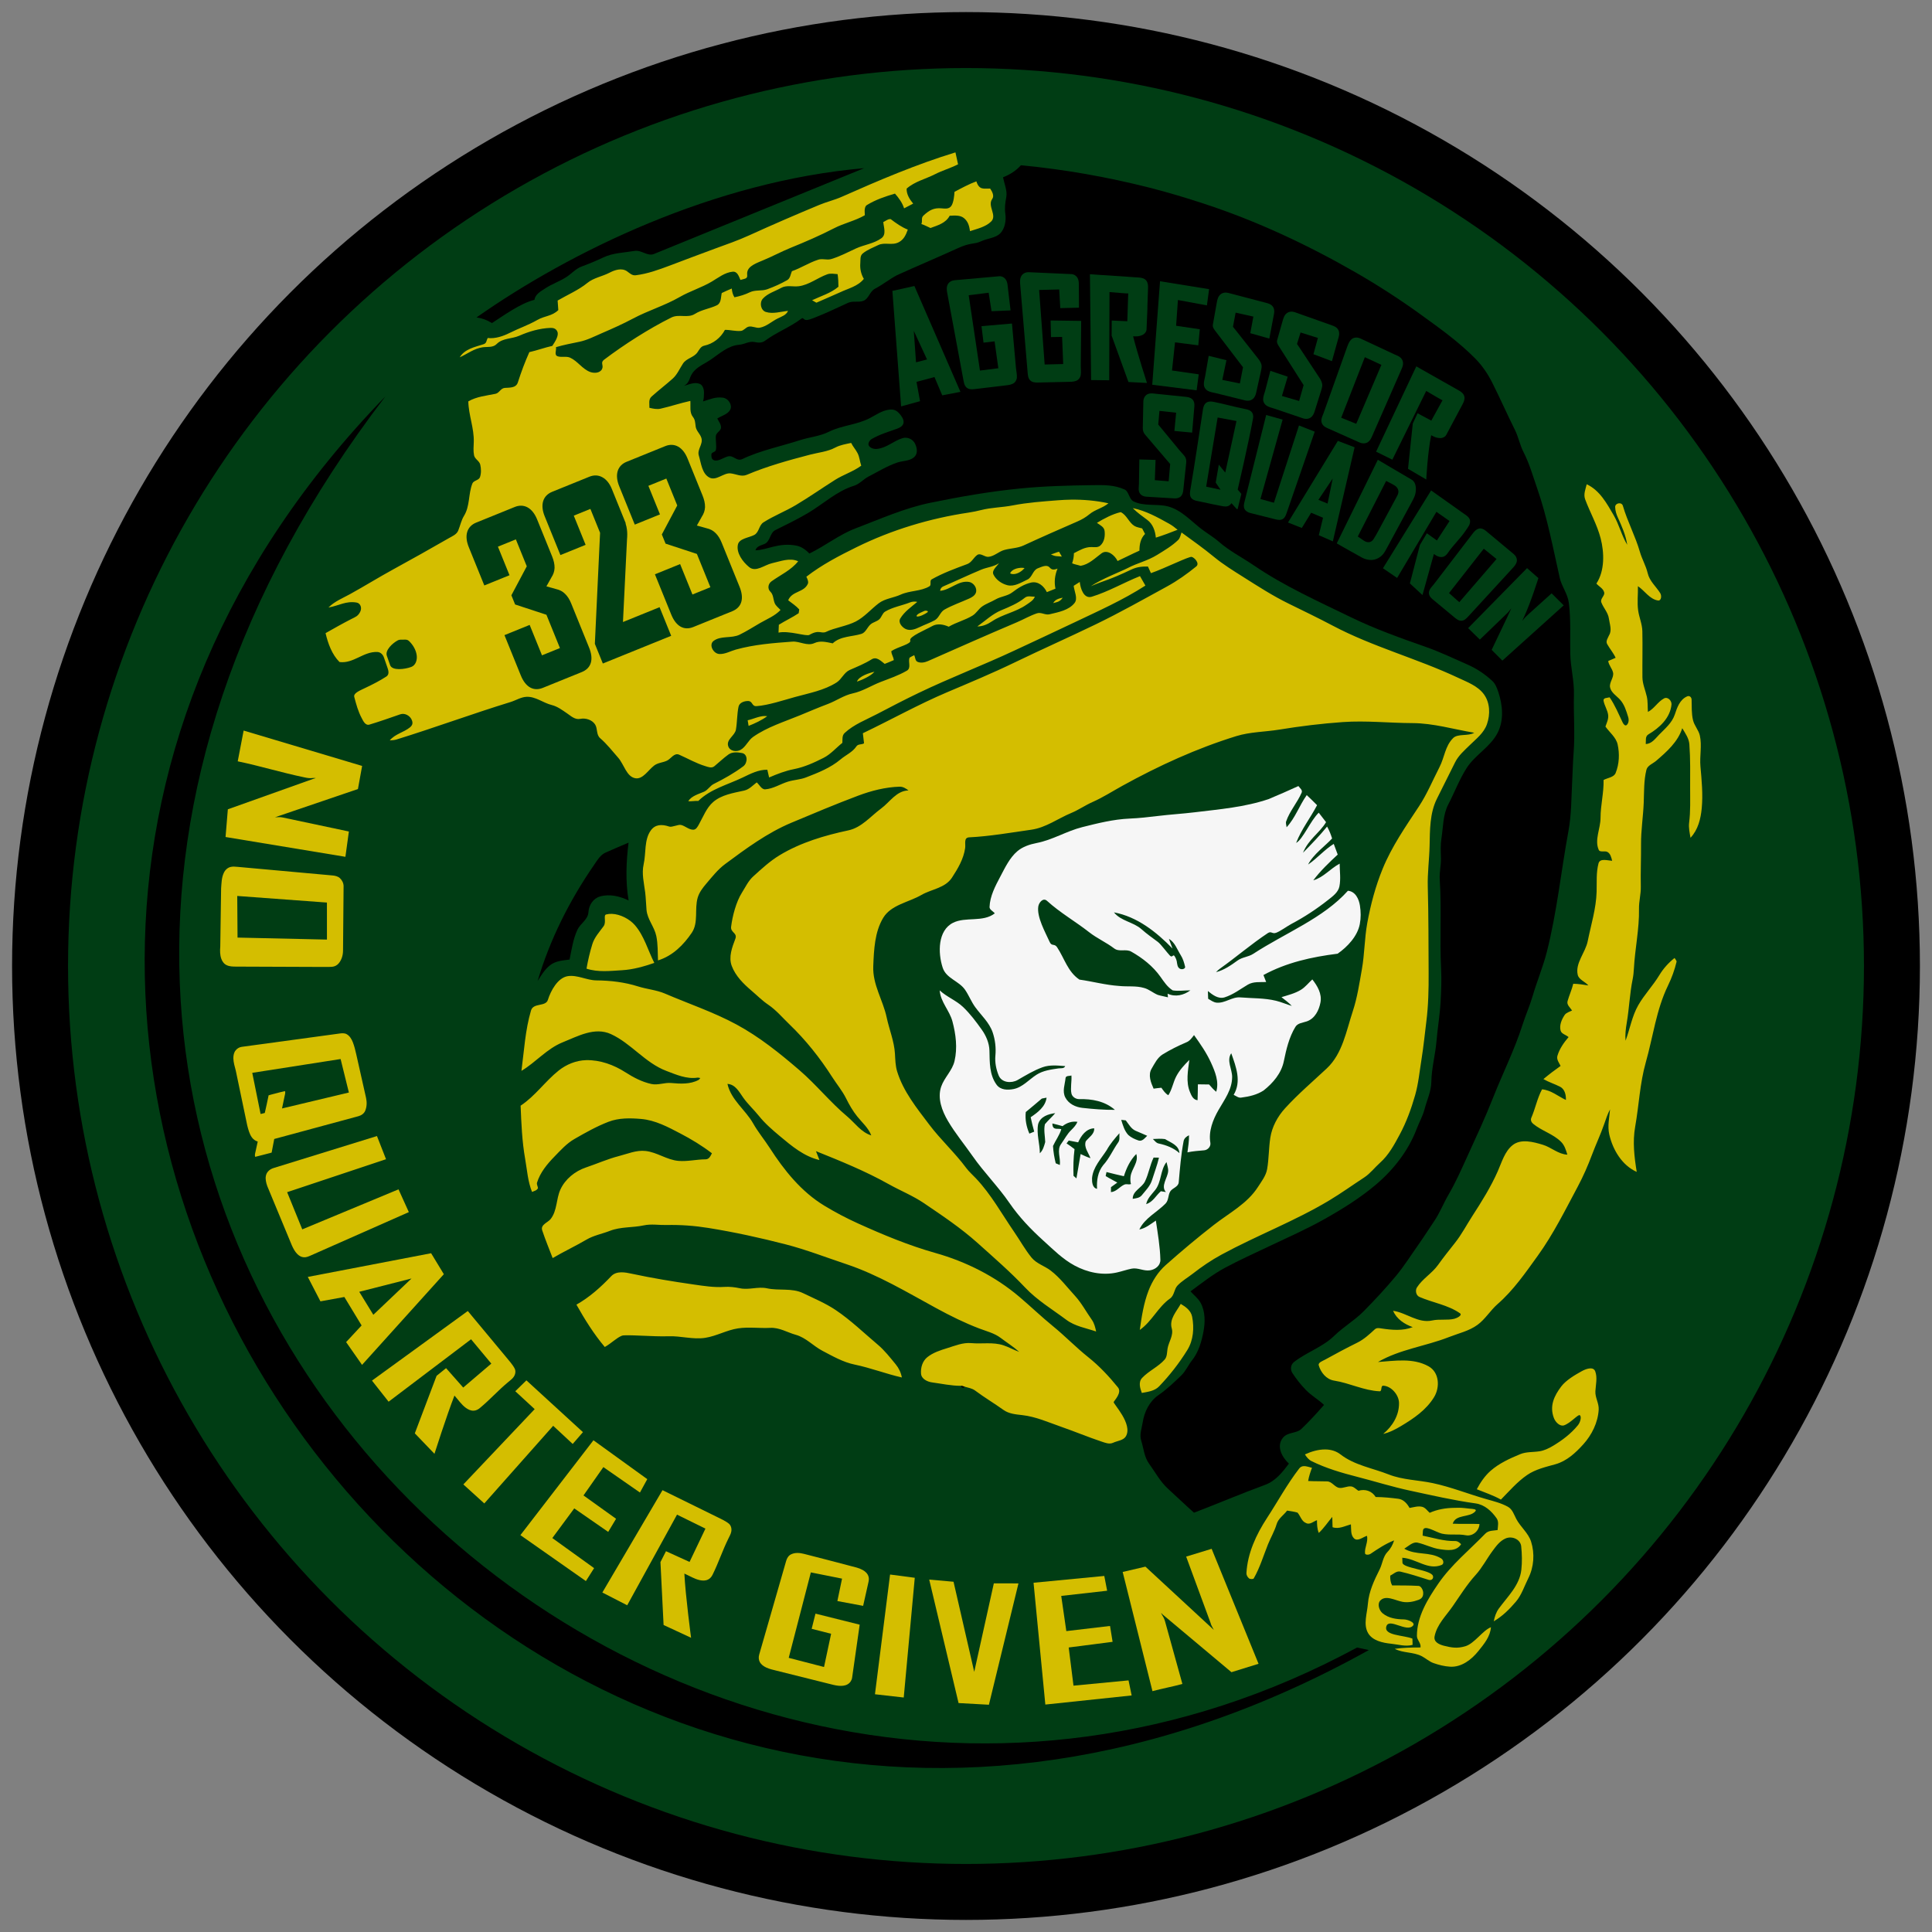 <?xml version="1.0" encoding="UTF-8" standalone="no"?>
<!-- Created with Inkscape (http://www.inkscape.org/) -->

<svg
   xmlns:dc="http://purl.org/dc/elements/1.1/"
   xmlns:cc="http://creativecommons.org/ns#"
   xmlns:rdf="http://www.w3.org/1999/02/22-rdf-syntax-ns#"
   xmlns:svg="http://www.w3.org/2000/svg"
   xmlns="http://www.w3.org/2000/svg"
   xmlns:sodipodi="http://sodipodi.sourceforge.net/DTD/sodipodi-0.dtd"
   xmlns:inkscape="http://www.inkscape.org/namespaces/inkscape"
   width="319.877mm"
   height="319.877mm"
   viewBox="0 0 1133.422 1133.422"
   id="svg5580"
   version="1.1"
   inkscape:version="0.91 r13725"
   sodipodi:docname="Squadron 323.svg">
  <rect x="0" y="0" width="1133.422" height="1133.422" fill="#808080" stroke="none"/>
  <title
     id="title3376">Squadron 323 Patch</title>
  <defs
     id="defs5582" />
  <sodipodi:namedview
     id="base"
     pagecolor="#ffffff"
     bordercolor="#666666"
     borderopacity="1.0"
     inkscape:pageopacity="0.0"
     inkscape:pageshadow="2"
     inkscape:zoom="0.5"
     inkscape:cx="685.00604"
     inkscape:cy="645.80022"
     inkscape:document-units="px"
     inkscape:current-layer="layer1"
     showgrid="false"
     inkscape:window-width="1920"
     inkscape:window-height="1017"
     inkscape:window-x="-8"
     inkscape:window-y="-8"
     inkscape:window-maximized="1"
     fit-margin-top="2"
     fit-margin-left="2"
     fit-margin-right="2"
     fit-margin-bottom="2"
     showguides="true"
     inkscape:guide-bbox="true">
    <sodipodi:guide
       position="-2487.191,677.416"
       orientation="1,0"
       id="guide4219" />
  </sodipodi:namedview>
  <g
     inkscape:label="Layer 1"
     inkscape:groupmode="layer"
     id="layer1"
     transform="translate(-612.552,1780.34)">
    <circle
       style="opacity:1;fill:#000000;fill-opacity:1;stroke:none;stroke-width:4.6;stroke-miterlimit:4;stroke-dasharray:none;stroke-opacity:1"
       id="path6458"
       cx="1179.263"
       cy="-1213.629"
       r="559.625" />
    <circle
       r="526.795"
       cy="-1213.629"
       cx="1179.263"
       id="path3532"
       style="opacity:1;fill:#003d14;fill-opacity:1;stroke:none;stroke-width:3.9;stroke-miterlimit:4;stroke-dasharray:none;stroke-opacity:1" />
    <path
       style="opacity:1;fill:#000000;fill-opacity:1"
       d="m 1211.468,-1683.375 c -2.858,3.218 -6.516,5.496 -10.494,7.055 0.779,3.818 2.594,7.925 1.93,11.553 -0.665,3.628 -1.075,6.263 -0.551,9.936 0.525,3.673 -0.18,8.605 -3.059,11.432 -2.878,2.827 -7.289,2.764 -11.342,4.668 -4.053,1.904 -5.777,0.414 -13.822,4.146 -8.045,3.733 -23.595,10.345 -35.328,15.662 -4.507,2.389 -8.487,5.646 -13.012,8.004 -3.052,1.59 -3.542,5.882 -6.768,7.076 -2.84,1.051 -6.105,-0.126 -8.934,1.149 -6.446,2.904 -12.8,6.059 -19.398,8.596 -1.263,0.486 -4.292,1.839 -5.66,1.416 -1.282,-0.396 -1.281,-1.521 -2.32,-0.736 -6.762,5.101 -14.585,7.959 -21.361,12.982 -1.888,1.4 -4.058,1.179 -6.127,0.75 -3.192,-0.662 -5.976,1.361 -9.064,1.607 -6.536,0.523 -11.543,5.254 -16.711,8.766 -3.159,2.146 -6.842,3.657 -9.484,6.416 -3.611,3.771 -2.045,6.54 -6.168,8.945 3.178,-0.919 6.279,-2.435 9.332,-1.16 1.749,0.73 2.46,3.243 2.43,5.207 -0.03,1.96 -0.047,3.178 -0.557,5.057 4.397,-1.297 7.006,-2.717 11.461,-2.219 3.51,0.393 5.838,4.418 4.51,7.016 -1.431,2.798 -5.037,3.568 -7.615,5.217 0.82,1.709 2.199,3.347 2.199,5.268 0,1.97 -2.853,3.001 -3.049,4.977 -0.219,2.21 0.502,5.948 0.041,8.139 -0.332,1.58 -2.662,1.24 -2.662,2.768 0,1.082 -0.085,2.665 1.451,3.301 2.409,0.997 5.556,-1.455 8.076,-2.164 3.628,-1.02 5.115,3.225 8.793,1.449 10.085,-4.87 23.008,-7.56 33.621,-11.004 5.646,-1.832 11.609,-2.256 16.961,-4.926 7.591,-3.787 16.413,-4.052 23.994,-7.986 3.766,-1.954 7.165,-4.473 11.383,-4.988 3.07,-0.375 4.708,0.521 6.811,3.248 2.973,3.857 1.812,6.485 -2.012,7.867 -5.081,1.836 -10.342,3.373 -15.021,6.096 -1.197,0.696 -2.399,2.597 -1.69,3.857 0.884,1.571 3.121,2.144 4.867,1.949 5.748,-0.64 9.536,-4.66 14.951,-6.318 2.738,-0.839 6.114,0.517 7.414,3.469 1.298,2.949 1.461,5.863 -0.738,7.768 -2.608,2.259 -6.569,1.984 -9.824,3.088 -5.975,2.026 -11.325,5.362 -16.889,8.234 -2.992,1.545 -5.231,4.368 -8.486,5.377 -10.191,3.16 -18.04,10.724 -27.072,16.051 -6.172,3.64 -12.599,6.752 -19,9.934 -3.478,1.728 -2.868,6.786 -6.615,8.244 -1.955,0.761 -4.438,1.32 -5.117,3.629 6.494,0.016 13.809,-4.867 24.27,-2.682 2.862,0.598 5.512,2.611 7.371,4.58 9.264,-4.447 17.408,-11.067 27.033,-14.73 14.463,-5.505 28.732,-11.92 43.934,-15.041 17.424,-3.578 34.949,-6.64 52.728,-8.395 13.981,-1.38 27.986,-1.746 41.996,-1.94 6.969,-0.096 13.011,-0.277 19.314,2.588 2.42,1.1 2.555,5.652 5.142,6.926 6.206,3.057 13.546,1.284 20.078,2.918 7.794,1.95 13.463,8.432 19.717,13.242 3.4,2.615 7.143,4.76 10.385,7.596 6.173,5.399 13.535,9.118 20.277,13.713 17.953,12.235 37.84,21.152 57.315,30.611 14.108,6.852 28.905,12.107 43.684,17.299 8.412,2.955 16.451,6.809 24.596,10.395 5.317,2.341 10.189,5.617 14.432,9.553 1.834,1.701 2.743,4.15 3.527,6.477 2.585,7.67 3.387,16.517 -0.359,23.916 -4.222,8.338 -13.243,12.955 -18.199,20.707 -4.28,6.694 -7.077,14.236 -10.742,21.277 -3.211,6.17 -2.986,13.242 -4.039,19.928 -0.616,3.908 -0.42,7.702 -0.305,11.619 0.125,4.228 -0.993,8.406 -0.705,12.656 1.181,17.457 -0.107,34.941 0.801,52.408 0.332,6.388 0.062,12.789 -0.291,19.189 -0.429,7.769 -1.763,15.431 -2.418,23.195 -0.678,8.037 -2.894,15.781 -3.018,23.846 -0.086,5.598 -2.606,10.749 -3.998,16.09 -1.036,3.974 -3.109,7.545 -4.557,11.373 -4.893,12.942 -13.673,24.136 -24.096,32.932 -9.184,7.75 -19.438,14.147 -29.941,20.057 -10.645,5.989 -21.776,10.888 -32.791,16.111 -8.563,4.06 -17.173,7.97 -25.545,12.441 -7.298,3.898 -13.732,9.045 -20.358,13.902 1.989,2.259 4.529,4.124 5.967,6.797 2.736,5.085 2.677,11.271 1.629,16.84 -1.122,5.964 -2.897,12.048 -6.756,16.908 -2.228,2.805 -3.658,6.268 -6.236,8.756 -4.251,4.101 -8.533,8.211 -13.412,11.572 -5.275,3.634 -8.29,9.796 -9.244,16.01 -0.545,3.552 -2.022,7.101 -0.859,10.734 1.437,4.494 1.723,9.503 4.576,13.441 3.634,5.017 6.543,10.583 11.213,14.832 5.086,4.627 10.025,9.384 15.162,13.961 13.962,-5.297 27.688,-11.21 41.715,-16.34 6.147,-2.248 10.213,-7.456 13.971,-12.453 -3.918,-3.598 -7.604,-10.12 -3.537,-15.141 2.831,-3.494 7.932,-2.434 10.824,-5.176 4.71,-4.465 9.043,-9.256 13.33,-14.123 -3.338,-3.128 -7.365,-5.405 -10.572,-8.674 -2.999,-3.057 -5.667,-6.445 -8.006,-10.023 -1.339,-2.049 -1.055,-4.903 0.959,-6.477 7.42,-5.799 16.786,-8.728 23.596,-15.371 5.433,-5.3 12.091,-9.126 17.42,-14.551 6.444,-6.558 12.707,-13.268 18.619,-20.348 4.942,-5.918 8.95,-12.371 13.371,-18.609 3.195,-4.507 6.126,-9.201 9.234,-13.771 3.328,-4.894 5.438,-10.467 8.426,-15.57 4.158,-7.1 7.47,-14.639 10.883,-22.127 5.238,-11.494 10.593,-22.945 15.221,-34.69 5.626,-14.28 12.579,-28.048 17.25,-42.684 1.837,-5.757 4.306,-11.263 5.996,-17.061 2.517,-8.634 6.033,-16.924 8.266,-25.674 5.976,-23.424 8.368,-47.477 12.742,-71.197 1.753,-9.506 1.649,-19.197 2.158,-28.812 0.302,-5.7 0.402,-11.356 0.85,-17.061 0.884,-11.276 -0.135,-22.638 0.18,-33.939 0.225,-8.108 -1.982,-15.981 -2.148,-24.064 -0.204,-9.917 0.431,-19.645 -0.818,-29.693 -0.692,-5.562 -4.189,-9.61 -5.338,-14.711 -3.989,-17.718 -7.341,-35.653 -13.342,-52.848 -2.464,-7.06 -4.48,-14.335 -7.926,-21.018 -2.151,-4.171 -2.968,-8.87 -5.057,-13.053 -4.568,-9.149 -8.688,-18.518 -13.281,-27.652 -2.572,-5.116 -5.856,-9.986 -9.875,-14.072 -9.65,-9.813 -20.926,-17.849 -32.061,-25.904 -12.307,-8.903 -25.068,-17.166 -38.256,-24.744 -28.213,-16.211 -57.828,-30.091 -88.746,-40.236 -10.657,-3.497 -21.399,-6.749 -32.301,-9.504 -24.742,-6.253 -49.91,-10.723 -75.295,-13.102 z m -91.936,1.688 c -88.194,7.699 -172.251,48.879 -227.432,87.568 3.368,0.48 6.041,1.46 9.07,3.305 6.786,-4.343 16.541,-11.551 24.936,-13.637 0.416,-3.292 3.814,-5.066 6.5,-6.818 3.933,-2.566 8.419,-4.053 12.342,-6.625 3.016,-1.977 5.42,-4.844 8.865,-6.107 4.32,-1.585 8.565,-3.362 12.721,-5.326 5.718,-2.703 12.155,-2.771 18.289,-3.809 4.093,-0.692 7.556,3.357 11.387,1.793 z m -280.871,133.891 c -381.984,393.225 78.514,1012.786 576.936,735.471 l -6.932,-1.475 C 993.434,-589.09 479.975,-1079.3 838.661,-1547.797 Z m 142.635,261.812 c -4.497,1.879 -8.973,3.823 -13.422,5.785 -3.166,1.396 -4.92,4.539 -6.795,7.256 -14.406,20.87 -25.925,43.784 -33.131,68.119 2.079,-3.288 4.098,-6.688 7.205,-9.184 3.3,-2.65 7.575,-2.869 11.543,-3.408 1.219,-5.896 2.063,-12.004 4.607,-17.48 1.714,-3.691 6.202,-5.88 6.467,-10.334 0.245,-4.111 2.766,-8.035 6.807,-9.193 5.59,-1.602 11.601,-0.171 16.748,2.348 -1.899,-11.193 -1.418,-22.685 -0.029,-33.908 z"
       id="path172"
       inkscape:connector-curvature="0"
       sodipodi:nodetypes="ccssccscsscccccscsscccccccssssccsssccsccscsccsscsccccccssccssssssscccsssccscscsscssssccsscssccscscssccssssssssssccsssscccssssssssssccccccsssssccccccsscccssscc" />
    <path
       style="opacity:1;fill:#090909"
       inkscape:connector-curvature="0"
       id="path200"
       d="m 1176.359,-967.343 c 0.52,0.12 1.549,0.36 2.069,0.49 l -0.69,0.62 -1.059,-0.26 -0.32,-0.849 z" />
    <g
       id="#2d6f46ff"
       transform="matrix(0.999,0,0,0.999,413.926,-1745.063)"
       style="opacity:1;fill:#ffffff">
      <g
         id="#dce1cbff"
         transform="translate(1.304285e-6,-3.6537001e-5)"
         style="opacity:0.523;fill:#ffffff" />
    </g>
    <g
       id="g3465"
       transform="matrix(0.693,0.004,-0.004,0.693,209.883,-879.905)"
       style="opacity:1;fill:#003d14;fill-opacity:1">
      <path
         style="opacity:1;fill:#003d14;fill-opacity:1"
         inkscape:connector-curvature="0"
         d="m 1497.514,-1075.847 c 0,0 0,0.079 41.605,2.586 2.271,0.137 4.762,0.727 6.197,2.623 1.417,1.824 1.521,4.25 1.452,6.471 -1.088,34.772 0.307,0.011 -1.056,34.773 -0.084,2.135 -1.749,4.046 -3.755,4.892 -2.736,1.154 -4.458,1.139 -7.58,1.016 3.72,14.541 11.95,39.429 11.95,39.429 l -15.676,-0.722 -14.452,-39.171 0,-12.779 13.184,0.524 0.653,-23.659 c 0.646,0.498 -10.583,-0.636 -15.875,-0.954 l 0.198,74.665 -15.329,-0.064 z"
         id="path30"
         sodipodi:nodetypes="cscsssccccccccccc" />
      <path
         style="opacity:1;fill:#003d14;fill-opacity:1"
         inkscape:connector-curvature="0"
         d="m 1556.901,-1070.22 41.569,6.458 -1.767,13.741 -24.575,-4.413 -1.399,21.817 20.064,2.841 -1.193,13.608 -19.718,-2.401 -2.407,23.836 22.653,3.109 -1.724,13.544 -37.594,-4.498 z"
         id="path34"
         sodipodi:nodetypes="ccccccccccccc" />
      <path
         style="opacity:1;fill:#003d14;fill-opacity:1"
         inkscape:connector-curvature="0"
         d="m 1420.801,-1073.674 c 1.931,-0.183 3.968,0.742 5.186,2.315 1.117,1.365 1.626,3.11 1.838,4.829 0.896,7.237 2.687,21.712 2.687,21.712 l -16.095,0.77 -2.539,-15.61 -16.87,2.204 9.886,63.706 15.558,-2.041 -3.321,-22.741 -9.351,1.141 -1.788,-13.95 25.774,-2.366 c 0,0 -0.026,0 3.645,38.027 0.248,2.566 0.952,5.111 0.768,7.703 -0.141,2.118 -1.368,4.159 -3.27,5.146 -2.297,1.212 -4.94,1.382 -7.463,1.697 -8.387,1.047 -16.774,2.094 -25.161,3.142 -2.198,0.274 -4.684,0.306 -6.494,-1.175 -2.058,-1.68 -2.463,-4.463 -2.938,-6.941 -4.672,-24.349 -9.345,-48.698 -14.017,-73.048 -0.469,-2.445 -0.814,-5.172 0.442,-7.461 1.103,-2.11 3.461,-3.255 5.72,-3.469 0,0 25.202,-2.393 37.803,-3.59 z"
         id="path36"
         sodipodi:nodetypes="scsccccccccccsccsscsscss" />
      <path
         style="opacity:1;fill:#003d14;fill-opacity:1"
         inkscape:connector-curvature="0"
         d="m 1608.092,-1059.331 c 1.766,-1.602 4.375,-1.932 6.609,-1.359 l 32.193,8.248 c 1.996,0.511 4.133,1.181 5.423,2.889 1.443,1.726 1.636,4.132 1.241,6.274 -3.882,21.04 -3.862,21.044 -3.862,21.044 l -16.142,-4.46 2.536,-14.061 -15.037,-3.265 -2.198,12.001 c 0,0 0.094,-0.075 21.535,26.885 1.453,1.827 2.82,3.937 2.947,6.355 0.017,1.654 -0.377,3.281 -0.724,4.889 l -3.816,17.638 c -0.44,2.032 -1.276,4.133 -3.019,5.397 -1.735,1.382 -4.144,1.603 -6.228,1.1 l -25.02,-6.043 c -2.129,-0.514 -4.37,-0.727 -6.347,-1.732 -1.98,-0.976 -3.475,-2.967 -3.654,-5.192 -0.263,-2.482 0.627,-4.863 1.033,-7.276 2.915,-17.316 2.879,-17.322 2.879,-17.322 l 15.055,3.617 -3.389,16.697 14.875,2.912 2.588,-13.717 -22.995,-29.786 c -1.354,-1.754 -3.148,-3.757 -2.753,-6.052 l 3.293,-19.151 c 0.406,-2.359 1.062,-4.915 2.978,-6.528 z"
         id="path38"
         sodipodi:nodetypes="csscscccccscsscssccscccccsssc" />
      <path
         style="opacity:1;fill:#003d14;fill-opacity:1"
         inkscape:connector-curvature="0"
         d="m 1330.371,-1060.75 18.618,-4.249 39.501,89.391 -15.408,3.025 -6.66,-15.457 -15.183,4.183 3.088,16.336 -16.003,4.503 m 12.415,-37.395 9.303,-2.463 -11.346,-24.137 z"
         id="path40"
         sodipodi:nodetypes="cccccccccccc" />
      <path
         style="opacity:1;fill:#003d14;fill-opacity:1"
         inkscape:connector-curvature="0"
         d="m 1721.75,-1023.331 c 1.732,-0.465 3.587,-0.094 5.178,0.632 28.576,13.049 -0.017,0.038 28.533,13.142 1.925,0.884 4.078,1.478 5.611,3.022 1.486,1.417 2.199,3.567 1.902,5.596 -0.173,1.527 -0.784,2.952 -1.388,4.349 l -24.717,57.2 c -0.879,2.034 -2.191,4.064 -4.309,4.924 -1.925,0.773 -4.121,0.568 -5.98,-0.248 l -27.025,-11.873 c -1.472,-0.646 -2.961,-1.388 -4.003,-2.638 -1.137,-1.293 -1.585,-3.1 -1.351,-4.788 0.208,-1.798 1.075,-3.414 1.665,-5.103 l 19.78,-56.538 c 0.619,-1.768 1.328,-3.533 2.427,-5.068 0.895,-1.232 2.153,-2.289 3.677,-2.609 m 8.883,16.388 -19.708,51.367 12.749,5.073 21.02,-50.027 z"
         id="path44"
         sodipodi:nodetypes="cssccsscssccssccccccc" />
      <path
         style="opacity:1;fill:#003d14;fill-opacity:1"
         inkscape:connector-curvature="0"
         d="m 1481.87,-1075.837 c 1.938,0.075 3.875,1.132 4.931,2.818 0.976,1.469 1.309,3.256 1.35,4.987 0.163,6.86 0.254,20.585 0.254,20.585 l -15.828,0.454 -0.977,-15.785 -17.006,0.517 5.049,63.077 15.684,-0.486 -1.047,-22.958 -9.418,0.206 -0.394,-14.058 25.882,0.205 c 0,0 -0.026,0 -0.149,38.201 -0.01,2.577 0.44,5.181 0,7.741 -0.351,2.094 -1.774,4.002 -3.765,4.796 -2.406,0.978 -5.053,0.876 -7.595,0.947 l -25.043,0.705 c -2.214,0.062 -4.691,-0.161 -6.345,-1.814 -1.881,-1.876 -2.007,-4.685 -2.234,-7.199 -2.231,-24.693 -4.462,-49.386 -6.694,-74.079 -0.224,-2.48 -0.296,-5.227 1.18,-7.38 1.306,-1.99 3.769,-2.972 6.036,-2.884 0,0 24.085,0.934 36.127,1.401 z"
         id="path36-9"
         sodipodi:nodetypes="scsccccccccccsccsscsscss" />
      <path
         style="opacity:1;fill:#003d14;fill-opacity:1"
         inkscape:connector-curvature="0"
         d="m 1664.489,-1043.88 c 1.895,-1.447 4.522,-1.556 6.7,-0.797 l 31.383,10.935 c 1.946,0.678 4.019,1.525 5.16,3.336 1.292,1.841 1.282,4.255 0.707,6.357 -5.644,20.638 -5.624,20.643 -5.624,20.643 l -15.708,-5.807 3.713,-13.797 -14.708,-4.523 -2.956,9.711 c 0,0 0.1,-0.067 19.19,28.606 1.293,1.943 2.478,4.16 2.4,6.581 -0.123,1.649 -0.652,3.238 -1.134,4.81 l -5.29,17.253 c -0.609,1.988 -1.62,4.011 -3.463,5.123 -1.845,1.231 -4.264,1.248 -6.299,0.57 l -24.421,-8.132 c -2.078,-0.692 -4.293,-1.093 -6.178,-2.261 -1.891,-1.139 -3.212,-3.25 -3.203,-5.482 -0.052,-2.495 1.035,-4.792 1.643,-7.163 4.365,-17.009 4.331,-17.017 4.331,-17.017 l 14.696,4.875 -4.786,16.351 14.576,4.156 3.736,-13.449 -20.4,-31.62 c -1.201,-1.861 -2.856,-4.019 -2.233,-6.263 l 4.65,-16.743 c 0.641,-2.307 1.473,-4.808 3.519,-6.254 z"
         id="path38-9"
         sodipodi:nodetypes="csscscccccscsscssccscccccsssc" />
      <path
         style="opacity:1;fill:#003d14;fill-opacity:1"
         inkscape:connector-curvature="0"
         d="m 1774.257,-999.428 c 0,0 -0.034,0.071 36.383,20.346 1.988,1.107 3.978,2.718 4.45,5.048 0.488,2.258 -0.461,4.494 -1.493,6.461 -4.543,8.652 -9.086,17.304 -13.628,25.956 -0.993,1.892 -3.328,2.89 -5.503,2.784 -2.966,-0.144 -4.511,-0.903 -7.272,-2.366 -2.944,14.718 -3.959,37.506 -3.959,37.506 l -15.501,-8.975 3.823,-38.346 3.991,-8.714 11.658,6.181 9.448,-17.393 c 0.367,0.729 -9.264,-5.156 -13.896,-7.733 l -28.337,58.352 -13.79,-6.694 z"
         id="path30-4"
         sodipodi:nodetypes="cscsssccccccccccc" />
    </g>
    <g
       id="g3476"
       transform="matrix(0.69,-0.003,0.003,0.69,306.553,-912.69)"
       style="opacity:1;fill:#003d14;fill-opacity:1">
      <path
         style="opacity:1;fill:#003d14;fill-opacity:1"
         inkscape:connector-curvature="0"
         d="m 1421.809,-915.248 c 1.562,-1.379 3.745,-1.709 5.743,-1.495 l 28.689,3.076 c 2.244,0.241 4.597,1.11 5.795,3.14 1.247,2.112 0.903,4.637 0.681,6.947 -0.494,5.142 -1.817,20.276 -1.817,20.276 l -15.072,-1.47 1.545,-15.506 -14.178,-1.618 -1.063,11.593 17.99,22.029 c 1.421,1.739 3.058,3.303 4.396,5.114 1.133,1.534 1.465,3.507 1.256,5.38 l -2.613,23.375 c -0.208,1.861 -0.666,3.835 -2.038,5.207 -1.429,1.429 -3.541,1.889 -5.487,1.763 l -24.031,-1.549 c -2.207,-0.142 -4.505,-1.198 -5.593,-3.23 -1.258,-2.35 -0.572,-5.07 -0.519,-7.599 l 0.433,-20.863 13.788,0.449 -0.698,17.217 11.743,1.006 1.371,-14.661 -21.346,-25.225 c -1.335,-1.577 -1.868,-3.594 -1.815,-5.637 l 0.578,-22.532 c 0.049,-1.907 0.783,-3.88 2.263,-5.186 z"
         id="path52"
         sodipodi:nodetypes="ssssscccccssssssssscccccssss" />
      <path
         style="opacity:1;fill:#003d14;fill-opacity:1"
         inkscape:connector-curvature="0"
         d="m 1473.42,-908.881 c 1.723,-1.042 3.845,-0.875 5.74,-0.508 7.707,1.492 18.509,4.57 26.212,6.091 1.974,0.39 4.085,0.749 5.657,2.133 1.592,1.402 2.14,3.694 1.769,5.706 -3.696,20.062 -13.371,60.767 -13.371,60.767 l 3.097,3.686 -3.243,12.961 -0.785,-0.139 c 0,0 -2.941,-3.284 -4.375,-4.955 -0.883,1.12 -1.919,2.235 -3.362,2.58 -2.516,0.602 -5.034,-0.259 -7.489,-0.719 -7.139,-1.336 -11.41,-2.529 -18.536,-3.923 -2.031,-0.398 -4.193,-1.26 -5.23,-3.166 -1.067,-1.961 -0.686,-4.274 -0.315,-6.375 3.851,-21.806 7.771,-48.174 11.077,-68.705 0.336,-2.083 1.241,-4.312 3.155,-5.435 m 9.227,12.843 -10.011,58.746 12.233,2.658 -4.104,-6.075 2.701,-15.248 5.45,6.767 9.731,-43.795 z"
         id="path54"
         sodipodi:nodetypes="csssscccccssssssccccccccc" />
      <path
         style="opacity:1;fill:#003d14;fill-opacity:1"
         inkscape:connector-curvature="0"
         d="m 1523.916,-897.987 13.965,3.977 -19.148,67.426 11.446,3.218 21.598,-65.604 13.361,5.329 c 0,0 -16.181,46.173 -24.272,69.259 -0.629,1.794 -1.408,3.686 -3.054,4.779 -1.826,1.213 -4.151,0.906 -6.173,0.39 -7.207,-1.84 -14.415,-3.681 -21.623,-5.522 -1.951,-0.498 -3.916,-1.596 -4.863,-3.463 -0.92,-1.815 -0.525,-3.925 -0.043,-5.821 6.269,-24.656 18.806,-73.967 18.806,-73.967 z"
         id="path56"
         sodipodi:nodetypes="ccccccssssssc" />
      <path
         style="opacity:1;fill:#003d14;fill-opacity:1"
         inkscape:connector-curvature="0"
         d="m 1584.767,-875.722 14.221,5.511 -18.854,79.91 -11.904,-5.294 3.645,-14.817 -10.073,-4.32 -8.009,12.918 -11.724,-4.699 m 25.945,-19.174 7.777,3.23 4.449,-21.273 z"
         id="path58"
         sodipodi:nodetypes="cccccccccccc" />
      <path
         style="opacity:1;fill:#003d14;fill-opacity:1"
         inkscape:connector-curvature="0"
         d="m 1618.691,-859.519 c 0,0 19.957,11.945 28.75,17.089 3.643,2.131 3.979,7.623 3.074,11.738 -0.593,2.694 -1.963,5.097 -3.267,7.487 -6.892,12.627 -13.799,25.246 -20.702,37.869 -1.334,2.44 -2.581,4.992 -4.566,6.987 -1.773,1.783 -4.033,3.084 -6.491,3.665 -3.707,0.876 -7.603,-0.058 -10.883,-1.844 -7.141,-3.888 -21.163,-12.053 -21.163,-12.053 l 35.249,-70.938 m 6.986,18.041 -24.326,47.128 c 0,0 3.405,2.345 5.107,3.517 2.746,1.891 6.259,2.159 8.383,-1.373 2.724,-4.531 1.876,-2.987 2.724,-4.531 6.482,-11.795 10.198,-18.697 16.631,-30.521 0.812,-1.492 1.757,-3.004 1.873,-4.756 0.106,-1.611 -0.561,-3.192 -1.659,-4.346 -1.066,-1.12 -2.484,-1.785 -3.795,-2.557 z"
         id="path60"
         sodipodi:nodetypes="csssssssccccsssssscc" />
      <path
         style="opacity:1;fill:#003d14;fill-opacity:1"
         inkscape:connector-curvature="0"
         d="m 1663.873,-833.247 c 0,0 18.276,13.088 27.414,19.632 1.925,1.378 4.192,2.598 5.204,4.875 0.792,1.784 0.377,3.824 -0.531,5.466 -0.87,1.573 -1.972,2.996 -2.981,4.479 -4.677,6.875 -10.415,11.921 -15.134,18.768 -0.808,1.173 -1.826,2.242 -3.108,2.901 -1.243,0.638 -2.725,0.701 -4.049,0.349 -2.316,-0.615 -2.69,-1.164 -4.69,-2.388 l -9.865,34.837 -10.647,-9.959 8.647,-32.599 5.983,-9.955 8.485,6.15 10.837,-16.492 -11.129,-7.867 -33.665,56.073 -12.012,-8.301 z"
         id="path62"
         sodipodi:nodetypes="csssssssccccccccccc" />
      <path
         style="opacity:1;fill:#003d14;fill-opacity:1"
         inkscape:connector-curvature="0"
         d="m 1704.189,-800.591 c 2.165,-0.623 4.369,0.474 6.006,1.85 7.889,6.632 15.778,13.264 23.667,19.896 1.801,1.514 3.098,3.897 2.583,6.321 -0.507,2.388 -2.22,4.2 -3.81,5.917 -12.489,13.48 -24.978,26.959 -37.467,40.439 -1.655,1.787 -3.512,3.812 -6.104,3.824 -2.473,0.011 -4.4,-1.687 -6.185,-3.18 -5.969,-4.995 -11.938,-9.989 -17.907,-14.984 -1.27,-1.063 -2.49,-2.279 -3.071,-3.864 -0.545,-1.488 -0.279,-3.145 0.436,-4.523 0.928,-1.789 2.433,-3.168 3.654,-4.748 11.033,-14.278 22.066,-28.556 33.099,-42.834 1.336,-1.729 2.903,-3.51 5.1,-4.113 m -25.462,54.679 8.69,7.771 31.819,-36.55 -10.806,-8.8 z"
         id="path66"
         sodipodi:nodetypes="csssssssssssscccccc" />
      <path
         style="opacity:1;fill:#003d14;fill-opacity:1"
         inkscape:connector-curvature="0"
         d="m 1745.152,-766.837 9.601,8.513 c 0,0 -6.297,20.052 -12.316,32.934 -0.528,1.129 -1.117,2.24 -1.48,3.44 1.553,-2.355 3.631,-4.274 5.717,-6.139 l 19.262,-17.221 10.25,10.261 -52.356,46.747 -9.078,-9.174 10.176,-21.087 c 2.276,-4.717 4.572,-9.432 6.722,-14.211 -1.175,1.29 -2.071,2.801 -3.345,4.009 -10.707,10.158 -23.546,22.518 -23.546,22.518 l -9.929,-9.805 z"
         id="path70"
         sodipodi:nodetypes="ccscsccccscsccc" />
    </g>
    <path
       sodipodi:nodetypes="csssssscssccsccsccscccccscsccsssssscssccsscccssscsssscsccsssccsssscccccsssccccsccsscsssssccscccccsssccssscsssssscssssscccscccscsccccsscsscsccssssccsscssccccssccscccsssccsssssscccssscssssscscscsssccscccsssssccccccscssccccssccccsccccsssssssccsssscccsssscscccccccccccccccccccsccccccsscccccccscccccccsccsccccscscccccscccccccccccccsscccsscccccssccsccccssscssssssccccsssccsscccscccscccscscccscccsccscsccccccccssscscsccccscscscsccccccscssccccccsssccccccscccscccccsccccccccsccscccsssssccssccsccssccsssssscsscsssccsssscsssssscsccsssssccsscssscccscssscsccsssssccccsssssscccsscssssscscssssccsssscsccsscsssssscscsccsssscccssssssssssssssscscscsssccssssssssssscssscssssscsscssscscscsscsssscccccccccccccssccccccccccccsssssccccccccccccccscscsccscccssscssscsssssccscccccccsccssccssssscsscsccsssccccccccsssccssccccssscsscsscsccscsssscsssscccssccccccccccccccccsccsssscccsccsscccccsccsccccssccccscccssscscscccsccccc"
       inkscape:connector-curvature="0"
       style="opacity:1;fill:#d4be00;fill-opacity:1"
       d="m 1173.071,-1690.946 c -22.836,6.986 -44.867,16.372 -66.689,26.055 -4.282,1.9 -8.864,2.963 -13.182,4.756 -13.813,5.734 -27.542,11.674 -41.146,17.869 -6.584,2.998 -13.339,5.343 -20.108,7.807 -8.792,3.2 -17.488,6.559 -26.234,9.834 -6.581,2.464 -13.236,4.931 -20.248,5.775 -2.038,0.245 -3.478,-1.19 -4.947,-2.258 -3.184,-2.314 -7.357,-0.823 -10.443,0.779 -4.25,2.206 -9.323,2.964 -13.012,6.016 -4.913,4.065 -11.996,7.137 -17.373,10.285 0.15,1.869 0.271,3.737 0.4,5.606 -3.748,3.648 -7.926,3.271 -12.32,5.797 -5.22,3.001 -10.944,4.935 -16.32,7.635 -3.519,1.767 -8.368,3.516 -12.756,2.938 -0.959,1.699 -0.519,3.018 -2.555,3.68 -5.018,1.63 -10.913,2.728 -13.881,7.644 4.467,-1.989 8.457,-5.181 13.473,-5.877 2.768,-0.384 6.03,0.307 8.205,-1.918 3.483,-3.563 8.832,-2.926 13.141,-4.816 5.807,-2.548 12.031,-4.394 18.41,-4.639 1.698,-0.065 3.24,0.383 4.031,2.145 1.056,2.352 -1.32,5.932 -2.939,8.406 -4.274,0.933 -9.204,2.723 -13.482,3.662 -2.698,6.076 -4.705,11.433 -6.738,17.768 -1.095,3.41 -4.896,2.999 -7.715,3.228 -2.353,0.191 -3.188,3.005 -5.408,3.459 -5.396,1.105 -11.072,1.609 -15.939,4.438 0.15,8.085 3.462,15.746 3.197,23.865 -0.085,2.607 -0.35,5.267 0.18,7.824 0.452,2.183 3.146,3.255 3.629,5.438 0.529,2.387 0.633,5.017 -0.17,7.336 -0.654,1.89 -3.728,1.893 -4.457,3.727 -2.41,6.065 -1.366,13.245 -4.898,18.949 -1.654,2.671 -2.227,5.796 -3.406,8.664 -0.949,2.309 -3.465,3.277 -5.479,4.438 -10.809,6.226 -21.692,12.328 -32.648,18.32 -8.549,4.676 -16.834,9.831 -25.365,14.531 -4.331,2.386 -9.105,4.266 -12.633,7.844 6.206,-1.079 10.245,-3.996 16.496,-2.916 2.26,0.39 3.313,3.083 2.127,5.428 -1.33,2.629 -2.768,3.002 -5.33,4.305 -5.084,2.585 -10.025,5.426 -14.992,8.215 1.429,6.076 3.748,12.544 8.195,16.951 8.215,1.029 13.965,-6.218 22.119,-5.906 2.119,0.081 3.403,1.712 3.916,3.191 l 1.82,5.244 c 0.68,1.96 1.725,4.599 -0.4,5.975 -3.936,2.548 -7.667,4.433 -11.914,6.469 -4.072,1.952 -7.487,3.305 -6.887,5.545 1.2,4.48 2.218,8.334 4.287,12.242 0.909,1.718 2.148,4.679 4.649,3.928 6.048,-1.818 12.014,-3.934 17.979,-6.008 2.836,-0.986 5.586,0.91 6.553,2.756 1.029,1.964 0.958,3.462 -0.846,4.92 -3.638,2.94 -8.745,3.848 -11.803,7.615 1.319,-0.1 2.654,-0.129 3.918,-0.52 22.45,-6.937 44.494,-15.089 66.949,-21.996 3.149,-0.969 6.082,-2.916 9.395,-3.059 5.314,-0.229 9.706,3.568 14.75,4.818 3.381,0.838 6.194,2.979 9.035,4.916 2.277,1.552 4.613,3.818 7.656,3.209 3.255,-0.651 7.044,0.577 8.773,3.307 1.533,2.42 0.566,5.979 2.969,8.045 3.948,3.395 7.121,7.53 10.553,11.434 3.472,3.95 4.894,11.201 10.125,12.053 4.369,0.712 7.461,-4.755 10.982,-7.455 2.216,-1.699 5.138,-1.703 7.566,-2.889 2.309,-1.128 4.202,-4.766 7.115,-3.479 5.093,2.251 9.978,5.092 15.32,6.697 1.66,0.499 3.699,1.407 5.307,0.08 2.747,-2.267 5.321,-4.764 8.217,-6.856 2.321,-1.676 5.404,-1.395 8.045,-0.891 3.479,0.665 3.316,5.81 0.76,7.736 -5.415,4.082 -11.358,7.378 -17.42,10.424 -2.135,1.073 -3.337,3.486 -5.598,4.496 -3.003,1.342 -7.495,2.467 -9.273,5.606 1.689,0.19 4.137,-0.318 5.836,-0.148 7.186,-7.026 17.222,-9.514 26.055,-13.752 4.541,-2.179 9.274,-4.676 14.461,-4.566 0.35,1.509 0.689,3.018 1.049,4.537 4.707,-2.029 9.528,-3.912 14.592,-4.898 6.12,-1.192 11.839,-3.821 17.359,-6.615 4.199,-2.126 7.336,-5.886 11.023,-8.805 0.14,-1.959 -0.298,-4.263 1.34,-5.787 5.433,-5.056 12.473,-7.671 18.938,-11.062 8.114,-4.257 16.239,-8.477 24.496,-12.443 18.465,-8.87 37.63,-16.177 56.176,-24.863 11.792,-5.523 23.6,-10.978 35.35,-16.58 14.056,-6.702 28.352,-13.052 41.475,-21.527 -1.049,-1.859 -2.099,-3.718 -3.168,-5.547 -9.524,3.788 -18.483,9.091 -28.283,12.082 -4.715,1.439 -6.657,-4.866 -7.057,-8.664 -1.189,0.769 -2.377,1.528 -3.566,2.268 0.35,3.328 2.625,7.43 0.488,10.115 -3.372,4.238 -9.416,5.343 -14.65,6.586 -2.557,0.607 -4.894,-1.39 -7.365,-0.57 -4.095,1.359 -7.84,3.578 -11.803,5.258 -17.474,7.405 -34.822,15.12 -52.189,22.775 -1.951,0.86 -4.347,1.276 -6.195,0.369 -1.272,-0.624 -1.221,-2.569 -1.82,-3.838 -0.919,0.45 -1.848,0.88 -2.707,1.43 -1.089,2.378 1.154,6.042 -1.629,7.666 -4.822,2.814 -10.174,4.601 -15.371,6.615 -5.507,2.134 -10.549,5.446 -16.391,6.707 -5.223,1.128 -9.632,4.354 -14.582,6.215 -5.524,2.077 -10.951,4.406 -16.41,6.656 -9.293,3.831 -19.084,6.823 -27.412,12.633 -2.979,2.078 -4.269,5.935 -7.426,7.644 -2.352,1.273 -6.196,0.881 -7.205,-2.178 -1.299,-3.938 3.896,-6.117 4.516,-9.693 0.77,-4.441 0.617,-9.013 1.529,-13.434 0.517,-2.506 3.494,-3.412 5.656,-3.367 2.74,0.056 2.033,3.189 4.891,3.002 6.76,-0.443 16.179,-3.587 22.654,-5.371 8.289,-2.284 17.043,-3.853 24.365,-8.535 2.988,-1.911 4.299,-5.838 7.695,-7.324 4.369,-1.912 8.794,-3.705 12.861,-6.236 2.919,-1.816 5.478,1.079 7.637,2.678 1.789,-0.69 3.567,-1.429 5.336,-2.209 -0.28,-2.249 -1.335,-3.007 -1.455,-5.266 3.898,-2.648 11.955,-4.127 11.1,-6.312 -0.856,-2.185 9.2,-6.278 12.803,-8.34 3.105,-1.777 6.705,-1.039 9.783,0.32 4.437,-2.619 9.528,-3.798 13.941,-6.506 2.287,-1.403 3.538,-3.893 5.697,-5.396 2.426,-1.69 5.302,-2.627 7.865,-4.117 3.093,-1.798 6.926,-1.933 9.824,-4.158 3.298,-2.532 6.956,-4.82 11.023,-5.726 4.071,-0.907 7.496,2.049 9.215,5.617 1.689,-0.65 3.368,-1.33 5.047,-2.029 -0.84,-3.968 -0.381,-7.857 1.209,-11.774 -2.788,1.098 -3.671,0.404 -4.799,-0.812 -1.583,-1.708 -4.614,-0.189 -6.754,0.633 -3.088,1.187 -3.24,5.407 -6.258,6.676 -3.638,1.699 -7.535,4.283 -11.643,3.228 -3.356,-0.862 -6.631,-3.167 -8.125,-6.226 -1.173,-2.401 1.849,-4.628 3.219,-6.656 -3.148,2.129 -7.021,2.365 -10.434,3.789 -7.445,3.108 -14.73,6.583 -22.137,9.764 -1.16,0.498 -1.819,1.339 -1.939,2.648 6.046,-0.54 10.766,-6.277 17,-5.217 2.663,0.453 5.001,3.723 3.928,6.436 -0.642,1.621 -2.303,2.589 -3.857,3.289 -4.832,2.178 -9.882,3.889 -14.521,6.496 -2.546,1.431 -3.127,4.819 -5.697,6.236 -2.866,1.581 -5.987,2.634 -8.924,4.057 -2.53,1.226 -5.621,2.332 -8.225,1.059 -2.057,-1.006 -4.496,-3.792 -3.078,-6.146 2.42,-4.018 6.415,-6.744 9.973,-9.732 -1.409,-0.29 -2.835,-0.245 -4.188,0.289 -4.845,1.915 -10.163,2.726 -14.66,5.396 -1.655,0.983 -2.039,3.266 -3.449,4.547 -1.446,1.313 -3.564,1.648 -5.057,2.908 -1.982,1.674 -2.89,4.84 -5.406,5.627 -5.502,1.72 -12.318,1.265 -16.865,5.562 -3.658,-0.75 -7.297,-1.742 -10.709,-0.166 -4.294,1.983 -8.605,-1.17 -12.951,-0.85 -11.124,0.82 -22.347,1.671 -33.15,4.668 -3.208,0.89 -6.292,2.744 -9.654,2.598 -3.572,-0.155 -6.331,-5.389 -3.467,-7.635 4.182,-3.28 10.487,-1.366 15.279,-3.688 4.183,-2.026 8.087,-4.554 12.113,-6.877 4.079,-2.354 8.626,-4.137 11.934,-7.625 -1.199,-1.319 -2.788,-2.412 -3.449,-4.088 -0.874,-2.217 -0.681,-4.904 -2.508,-6.654 -1.792,-1.717 -1.367,-4.614 0.66,-6.066 5.311,-3.804 11.493,-6.537 15.65,-11.773 -5.007,-2.249 -10.37,0.046 -15.352,1.139 -4.364,0.957 -9.443,5.492 -13.371,2.308 -3.823,-3.099 -7.665,-8.374 -6.646,-13.182 0.771,-3.64 6.231,-3.991 9.524,-5.666 2.996,-1.524 2.72,-5.669 5.476,-7.426 6.04,-3.85 12.78,-6.438 18.93,-10.094 7.876,-4.682 15.371,-9.956 23.125,-14.852 4.917,-3.104 10.595,-4.817 15.312,-8.305 -0.82,-2.369 -0.974,-4.98 -2.09,-7.227 -1.075,-2.165 -2.789,-3.946 -3.828,-6.125 -3.158,0.69 -6.423,1.184 -9.293,2.717 -4.596,2.455 -9.86,2.873 -14.812,4.168 -12.558,3.283 -25.135,6.745 -37.098,11.812 -3.211,1.36 -6.278,-0.465 -9.494,-0.828 -4.147,-0.468 -8.361,4.531 -12.383,2.488 -4.442,-2.256 -4.925,-8.414 -6.285,-12.953 -1.108,-3.697 2.656,-6.597 1.498,-10.344 -0.772,-2.497 -3.007,-4.071 -3.348,-6.666 -0.249,-1.899 -0.276,-3.981 -1.539,-5.535 -2.205,-2.714 -1.348,-6.318 -1.578,-9.506 -5.886,1.279 -11.603,3.234 -17.471,4.559 -2.188,0.494 -4.416,-0.02 -6.545,-0.51 0.09,-2.189 -0.68,-4.844 1.228,-6.566 4.035,-3.641 8.379,-6.934 12.424,-10.555 2.731,-2.445 4.094,-5.918 6.086,-8.904 2.055,-3.08 6.296,-3.461 8.424,-6.496 1.067,-1.521 1.947,-3.499 3.998,-3.928 5.178,-1.081 9.654,-4.577 12.133,-9.264 3.158,-0.08 6.291,0.942 9.424,0.59 1.698,-0.191 2.817,-2.084 4.479,-2.478 2.146,-0.509 4.37,0.995 6.535,0.609 3.902,-0.695 6.968,-3.646 10.494,-5.406 2.247,-1.121 5.046,-1.93 6.096,-4.479 -4.307,0.44 -8.798,1.975 -13.031,0.641 -2.959,-0.932 -3.878,-5.45 -1.74,-7.807 2.849,-3.14 7.143,-4.295 10.754,-6.314 3.215,-1.798 6.879,-0.516 10.344,-0.971 6.001,-0.788 11.021,-4.95 16.689,-6.996 1.947,-0.703 4.048,-0.229 6.066,-0.1 0.36,2.448 0.5,4.918 0.49,7.396 -4.507,3.808 -10.224,5.436 -15.461,7.914 0.63,0.36 1.89,1.089 2.52,1.449 4.627,-2.079 9.324,-3.997 13.932,-6.105 4.817,-2.299 10.432,-3.488 13.91,-7.865 -1.639,-2.788 -2.36,-5.99 -2.078,-9.205 0.168,-1.913 -0.272,-4.285 1.41,-5.686 2.678,-2.229 5.982,-3.415 9.074,-4.928 3.92,-1.918 8.153,0.465 12.191,-1.748 3.007,-1.648 4.148,-4.457 5.188,-7.346 -3.688,-1.449 -6.895,-3.768 -10.023,-6.137 -0.204,-0.025 -0.403,-0.027 -0.598,-0.01 -1.365,0.123 -2.535,1.185 -3.76,1.719 0.25,3.088 1.949,7.265 -1.09,9.475 -4.437,3.227 -10.097,3.791 -14.971,6.035 -4.85,2.233 -9.564,4.777 -14.701,6.256 -2.498,0.66 -5.157,-0.549 -7.605,0.381 -5.297,1.729 -9.983,4.857 -15.24,6.676 -0.799,1.789 -0.904,4.186 -2.779,5.256 -3.713,2.119 -7.63,3.861 -11.643,5.328 -3.314,1.212 -7.057,0.218 -10.274,1.789 -2.86,1.397 -5.907,2.308 -9.016,2.938 -0.989,-1.549 -1.409,-3.328 -1.568,-5.137 -1.989,0.809 -3.938,1.709 -5.877,2.639 -0.61,2.469 -0.197,5.913 -2.898,7.205 -4.155,1.987 -8.896,2.544 -12.842,5.037 -4.279,2.704 -9.336,-0.109 -13.832,2.129 -13.259,6.6 -27.739,15.887 -39.551,24.812 -2.273,1.718 0.045,3.285 -1.164,5.52 -1.296,2.394 -4.738,2.424 -6.945,1.6 -4.549,-1.699 -7.342,-6.39 -11.723,-8.375 -2.193,-0.994 -4.851,-0.074 -7.156,-0.76 -2.41,-0.717 -0.828,-3.277 -1.135,-5.418 4.516,-1.335 9.462,-2.27 13.698,-3.146 4.642,-0.96 8.81,-3.149 13.092,-4.998 6.224,-2.688 12.418,-5.437 18.398,-8.625 8.882,-4.734 18.634,-7.612 27.354,-12.623 6.088,-3.498 12.833,-5.508 18.879,-9.084 3.842,-2.272 7.603,-5.34 12.213,-5.785 2.838,-0.274 3.657,2.837 4.566,4.836 2.75,-0.857 4.224,-0.569 3.967,-3.045 -0.459,-4.416 3.819,-6.218 9.006,-8.338 5.597,-2.288 10.882,-5.19 16.51,-7.476 8.621,-3.502 17.177,-7.183 25.455,-11.463 5.794,-2.996 12.288,-4.317 18,-7.615 0.253,-0.146 -0.856,-4.727 1.289,-6.025 5.271,-3.189 10.547,-4.942 16.434,-6.691 2.299,2.598 4.343,5.451 5.357,8.645 1.309,-0.72 4.003,-2.064 5.322,-2.773 -2.099,-2.529 -3.933,-5.452 -3.838,-8.795 4.767,-4.217 11.081,-5.606 16.619,-8.434 4.387,-2.24 9.165,-3.589 13.553,-5.828 -0.5,-2.339 -1.03,-4.656 -1.529,-6.984 z m 12.283,17 c -4.058,1.449 -9.06,4.119 -12.848,6.158 -0.095,1.979 -0.48,6.189 -1.799,8.166 -1.319,1.977 -3.574,1.722 -5.664,1.516 -4.625,-0.456 -7.365,1.09 -10.732,4.229 -1.552,1.446 -0.427,3.034 -1.217,4.982 1.999,0.62 3.395,1.485 5.324,2.324 4.377,-1.619 8.945,-2.836 11.273,-7.203 2.708,-0.11 6.048,-0.482 8.312,1.332 2.559,2.049 3.171,4.789 3.621,7.707 4.268,-1.419 9.009,-2.416 12.322,-5.576 3.828,-3.651 -2.329,-9.149 0.711,-13.322 1.278,-1.754 0.057,-4.203 -1.223,-6.082 -3.808,-0.1 -6.349,1.053 -8.082,-4.231 z m 358.053,177.713 c -0.7,2.858 -2.004,5.886 -0.918,8.815 2.851,7.686 7.026,14.906 9.084,22.865 2.165,8.374 2.489,18.961 -2.478,26.566 1.609,1.869 3.999,2.808 4.572,5.225 0.46,1.942 -2.52,3.669 -1.67,5.848 1.321,3.386 3.948,5.893 4.443,9.572 0.424,3.146 1.909,6.717 0.08,9.685 -0.65,1.609 -2.111,3.396 -1.109,5.186 1.538,2.748 3.648,5.137 4.957,8.035 -1.449,0.64 -2.899,1.259 -4.338,1.879 0.31,2.489 2.284,4.366 2.828,6.756 0.656,2.879 -2.275,5.697 -1.768,8.605 0.546,3.128 3.754,4.997 5.846,7.295 2.585,2.84 3.688,6.619 4.797,10.215 0.502,1.626 0.334,3.561 -0.809,4.627 -0.903,0.843 -1.894,-0.321 -2.41,-1.399 -2.397,-5.007 -4.506,-10.194 -7.674,-14.791 -1.329,0.4 -3.93,0.132 -3.539,2.117 0.553,2.808 2.277,5.295 2.68,8.166 0.337,2.406 -0.831,4.656 -1.58,6.875 2.429,3.468 6.237,6.317 7.156,10.514 1.185,5.411 0.969,11.393 -1.189,16.73 -1.033,2.555 -4.688,2.799 -7.066,4.088 0.18,7.486 -1.789,14.77 -1.789,22.236 0,6.288 -3.679,12.945 -1.029,18.818 0.705,1.562 3.514,0.334 5.047,1.16 1.836,0.989 2.299,3.268 2.799,5.197 -2.698,-0.16 -7.145,-1.664 -7.994,1.498 -1.444,5.379 -0.959,11.106 -1.121,16.68 -0.288,9.912 -3.286,19.341 -5.217,28.953 -1.357,6.758 -7.46,12.925 -5.856,19.789 0.666,2.847 4.328,3.946 6.227,6.205 -2.938,-0.5 -5.877,-0.938 -8.855,-0.988 -0.85,3.478 -2.361,6.744 -3.338,10.174 -0.632,2.217 1.56,3.807 2.629,5.506 -1.489,0.799 -3.39,1.219 -4.357,2.658 -1.796,2.671 -3.239,6.2 -2.318,9.244 0.57,1.883 3.168,2.37 4.637,3.709 -2.778,3.238 -5.311,6.823 -6.535,10.953 -0.654,2.206 0.968,4.098 1.848,5.967 -3.458,2.439 -6.826,4.997 -10.074,7.715 3.108,1.789 6.548,2.845 9.744,4.467 2.83,1.436 3.559,4.857 3.449,7.785 -4.647,-2.199 -8.675,-5.766 -14.002,-6.246 -2.818,5.267 -3.917,11.24 -6.287,16.689 -0.574,1.319 0.034,2.667 1.029,3.498 5.032,4.206 11.749,5.933 16.441,10.625 2.034,2.034 2.858,4.835 3.668,7.514 -5.377,-0.26 -9.412,-4.307 -14.342,-5.795 -5.611,-1.693 -12.907,-3.7 -17.811,0.238 -4.6,3.695 -6.314,9.962 -8.674,15.301 -4.08,9.233 -9.408,17.733 -14.851,26.154 -3.405,5.267 -6.3,10.861 -10.203,15.791 -3.392,4.284 -6.806,8.556 -9.984,13.012 -3.538,4.959 -9.18,8.116 -12.402,13.242 -1.004,1.597 -0.629,4.601 1.529,5.537 7.821,3.393 16.711,4.679 23.715,9.545 1.692,1.176 -1.771,2.885 -3.248,3.248 -4.241,1.043 -8.736,0.049 -13.031,0.998 -8.237,1.819 -15.091,-4.556 -22.916,-5.676 2.049,4.867 6.695,7.875 11.502,9.584 -5.856,2.319 -12.367,1.69 -18.438,0.76 -1.295,-0.199 -2.697,-0.483 -3.809,0.539 -3.157,2.905 -6.359,5.883 -10.244,7.797 -6.419,3.163 -12.715,6.55 -18.979,10.004 -1.408,0.776 -4.144,1.659 -3.658,3.338 1.172,4.045 4.337,8.206 9.045,8.943 9.03,1.414 17.537,5.877 26.674,6.256 1.575,0.065 0.454,-3.331 2.094,-3.277 4.657,0.152 9.184,5.31 9.279,10.074 0.146,7.323 -3.896,13.782 -9.283,18.209 3.808,-0.869 7.301,-2.717 10.643,-4.717 7.312,-4.376 14.591,-9.328 19.189,-16.82 3.565,-5.808 3.14,-14.581 -3.209,-18.119 -9.116,-5.079 -19.828,-3.209 -29.672,-2.529 12.832,-7.476 27.888,-9.224 41.565,-14.6 5.672,-2.23 11.855,-3.566 16.83,-7.207 4.576,-3.349 7.519,-8.47 11.764,-12.172 9.376,-8.178 16.402,-18.43 23.596,-28.402 9.139,-12.67 16.091,-26.765 23.455,-40.547 3.222,-6.03 5.933,-12.243 8.316,-18.608 2.256,-6.023 5.018,-11.837 7.125,-17.91 1.031,-2.971 1.999,-5.985 3.488,-8.764 -0.42,4.897 -1.588,9.816 -0.451,14.75 2.083,9.036 7.447,18.05 16.102,21.938 -1.429,-8.765 -2.488,-17.712 -0.91,-26.545 2.24,-12.545 2.72,-25.358 6.217,-37.697 4.264,-15.046 6.162,-30.938 13.041,-45.092 2.182,-4.49 3.875,-9.132 5.018,-13.932 0.146,-0.613 -0.88,-1.679 -1.17,-2.238 -3.548,2.818 -6.602,6.212 -8.953,10.104 -3.707,6.135 -8.769,11.373 -12.334,17.59 -3.694,6.442 -4.886,13.93 -7.465,20.836 -0.31,-3.528 0.117,-7.039 0.709,-10.514 1.447,-8.489 1.724,-17.134 3.459,-25.574 0.424,-2.064 0.615,-4.167 0.729,-6.266 0.636,-11.713 3.215,-23.256 2.988,-35.01 -0.084,-4.347 1.153,-8.593 1.06,-12.941 -0.177,-8.334 0.195,-16.67 0.139,-25.006 -0.054,-8.098 1.249,-16.108 1.57,-24.176 0.259,-6.494 0.025,-13.119 1.578,-19.418 0.632,-2.562 3.785,-3.607 5.758,-5.307 6.193,-5.336 12.711,-11.042 15.279,-19.108 1.759,2.968 3.905,5.886 4.168,9.463 0.626,8.506 0.466,17.04 0.449,25.564 -0.014,6.806 0.272,13.641 -0.59,20.418 -0.377,2.967 0.331,5.917 0.801,8.846 4.447,-4.697 6.016,-11.172 6.596,-17.369 0.762,-8.147 -0.024,-16.259 -0.76,-24.525 -0.535,-6.009 0.967,-12.191 -0.35,-18.09 -0.715,-3.203 -3.212,-5.746 -3.998,-8.994 -0.964,-3.983 -0.698,-8.069 -0.84,-12.113 -0.049,-1.403 -1.219,-2.459 -2.559,-1.889 -4.41,1.878 -5.949,6.651 -7.324,10.734 -1.644,4.883 -5.73,8.225 -9.195,11.781 -2.215,2.274 -4.297,5.347 -7.814,5.447 0.22,-1.919 -0.497,-4.441 1.578,-5.666 6.421,-3.789 12.78,-9.578 13.521,-17.5 0.199,-2.122 -2.141,-4.825 -4.447,-3.547 -3.703,2.053 -5.665,5.966 -9.383,7.885 -0.24,-2.998 0.01,-6.059 -0.65,-8.994 -0.851,-3.791 -2.542,-7.416 -2.578,-11.354 -0.083,-9.005 0.157,-18.009 -0.041,-27.014 -0.092,-4.207 -1.903,-8.106 -2.469,-12.223 -0.643,-4.684 -0.019,-9.455 -0.129,-14.172 3.988,2.678 6.769,7.533 11.693,8.385 2.059,0.356 2.35,-2.788 1.389,-4.316 -2.482,-3.947 -6.25,-6.964 -7.375,-11.774 -1,-4.271 -3.313,-8.136 -4.527,-12.354 -2.673,-9.284 -7.318,-17.857 -10.014,-27.113 -0.694,-2.384 -4.576,-1.654 -4.518,0.74 0.052,2.179 0.717,4.288 1.609,6.236 2.337,5.1 4.607,10.323 5.467,15.91 -3.328,-5.487 -4.748,-11.845 -7.967,-17.379 -4.047,-6.959 -8.163,-14.561 -15.799,-18.129 l 0,0 z m -302.695,9.027 c -2.472,0.035 -4.941,0.152 -7.396,0.346 -8.95,0.706 -17.934,1.317 -26.764,3.039 -6.081,1.186 -12.35,1.171 -18.369,2.697 -2.455,0.623 -4.939,1.137 -7.445,1.51 -22.769,3.385 -45.109,10.142 -65.682,20.277 -10.228,5.039 -20.426,10.324 -29.461,17.35 0.59,1.069 1.393,2.961 0.902,4.094 -2.263,5.233 -9.298,4.162 -11.547,9.709 2.209,1.719 4.598,3.267 6.486,5.365 -0.08,0.55 -0.25,1.659 -0.33,2.219 -3.728,2.508 -7.845,4.379 -11.643,6.777 -0.07,1.529 -0.129,3.068 -0.189,4.607 6.246,-1.319 16.282,2.384 18.104,1.332 5.949,-3.435 6.901,-0.3 10.041,-1.873 4.351,-2.18 12.118,-3.323 17.258,-6.016 5.048,-2.645 8.837,-7.189 13.381,-10.645 3.695,-2.809 8.666,-3.16 12.863,-5.076 5.418,-2.472 11.887,-1.852 16.959,-4.928 1.18,-0.716 -0.039,-3.296 1.16,-3.977 6.599,-3.744 13.793,-6.361 20.918,-9.006 2.655,-0.986 3.721,-3.812 5.885,-5.356 1.924,-1.372 4.292,1.234 6.457,1.1 3.414,-0.211 6.074,-3.072 9.334,-4.008 3.744,-1.075 7.785,-0.992 11.383,-2.658 10.515,-4.87 21.132,-9.523 31.752,-14.152 2.472,-1.078 4.823,-2.441 6.895,-4.168 3.347,-2.791 7.816,-3.618 11.164,-6.426 -7.248,-1.597 -14.699,-2.239 -22.115,-2.135 z m 36.387,4.953 c 2.578,2.618 5.576,4.751 8.525,6.926 3.257,2.402 4.676,6.477 5.006,10.395 4.327,-1.329 8.546,-2.968 12.764,-4.617 -1.579,-1.329 -3.227,-2.58 -5.037,-3.588 -6.735,-3.749 -13.622,-7.566 -21.258,-9.115 z m -7.066,2.359 c -4.657,1.039 -9.911,3.792 -13.969,6.301 2.261,1.534 4.229,2.476 4.506,4.742 0.359,2.936 -0.102,6.46 -2.539,8.584 -1.465,1.277 -3.46,0.887 -5.188,0.859 -3.806,-0.062 -7.055,1.95 -10.283,3.609 0.01,1.849 -0.364,4.061 -1.043,5.92 1.309,0.64 3.581,0.995 4.981,1.484 4.877,-0.82 8.324,-4.406 12.262,-7.324 3.429,-2.542 7.85,1.149 9.426,4.502 3.888,-1.779 8.914,-4.363 12.832,-6.082 -0.02,-3.578 0.649,-7.176 3.277,-9.795 -0.57,-1.089 -1.13,-2.179 -1.689,-3.248 -1.549,-0.47 -3.234,-0.638 -4.596,-1.488 -3.251,-2.028 -4.429,-6.395 -7.977,-8.064 z m 35.67,11.932 c -0.59,1.489 -0.773,3.246 -1.98,4.418 -3.62,3.515 -8.008,6.061 -12.271,8.705 -5.793,3.593 -11.459,4.683 -17.436,7.803 -3.557,1.857 -15.395,6.397 -21.566,10.623 8.719,-3.75 10.126,-3.294 23.615,-9.709 3.658,-1.74 6.472,-1.881 9.93,-1.861 0.59,1.289 1.17,2.588 1.77,3.887 8.565,-3.018 22.245,-9.885 23.875,-9.543 1.63,0.342 4.881,3.825 2.709,5.596 -5.406,4.408 -11.101,8.455 -17.27,11.824 -13.827,7.553 -27.554,15.301 -41.734,22.166 -15.774,7.637 -31.807,14.733 -47.592,22.367 -12.966,6.271 -26.245,11.805 -39.506,17.428 -16.922,7.175 -32.94,16.161 -49.49,24.067 0.19,1.549 0.523,4.349 0.693,5.918 -1.499,0.919 -3.467,0.271 -4.473,1.787 -2.283,3.442 -6.211,5.046 -9.283,7.637 -5.923,4.995 -13.207,7.849 -20.338,10.604 -3.374,1.303 -7.04,1.385 -10.504,2.447 -4.499,1.379 -8.655,4.184 -13.361,4.518 -2.188,0.155 -3.399,-2.709 -4.998,-4.068 -2.319,1.779 -4.442,4.162 -7.385,4.809 -6.344,1.393 -13.364,2.484 -18.24,6.766 -3.839,3.371 -5.729,8.468 -8.225,12.941 -0.772,1.383 -1.678,3.238 -3.377,3.248 -2.608,0.012 -4.684,-2.181 -7.166,-2.797 -1.683,-0.418 -5.288,1.508 -6.926,0.953 -4.542,-1.539 -8.314,-1.218 -10.824,2.264 -3.973,5.511 -2.718,13.287 -4.197,19.869 -1.239,5.513 0.22,11.001 0.9,16.449 0.429,3.438 0.471,6.904 0.789,10.354 0.512,5.556 4.602,9.834 5.726,15.23 0.986,4.732 0.81,9.564 1,14.351 8.545,-2.608 15.05,-9.132 19.848,-16.26 4,-5.943 1.488,-13.818 3.438,-20.527 0.899,-3.096 2.871,-5.684 4.916,-8.086 3.503,-4.115 6.85,-8.438 11.244,-11.693 12.238,-9.068 24.636,-18.246 38.777,-24.184 12.994,-5.456 25.976,-10.923 39.176,-15.881 7.768,-2.918 15.944,-5.014 24.275,-5.287 2.057,-0.067 3.748,1.02 5.287,2.209 -7.076,0.14 -10.893,6.793 -16.051,10.594 -6.166,4.544 -11.415,11.147 -19.188,12.812 -14.008,3.002 -28.012,7.122 -40.357,14.59 -5.717,3.458 -10.623,8.014 -15.539,12.482 -2.89,2.627 -4.521,6.236 -6.576,9.484 -3.403,5.378 -5.582,13.724 -6.354,20.021 -0.418,3.413 3.8,3.56 2.496,7.014 -1.907,5.05 -4.115,10.696 -2.1,16.01 2.218,5.845 6.848,10.448 11.572,14.461 3.242,2.754 6.226,5.804 9.766,8.195 4.716,3.186 8.368,7.602 12.451,11.524 9.589,9.21 17.912,19.683 25.066,30.871 2.72,4.253 6.005,8.154 8.254,12.701 1.829,3.698 3.911,7.299 6.516,10.535 2.884,3.583 6.526,6.685 8.215,11.082 -6.006,-1.859 -9.545,-7.281 -14.15,-11.143 -9.946,-8.341 -18.104,-18.603 -27.924,-27.055 -11.573,-9.96 -23.515,-19.594 -37.066,-26.912 -13.425,-7.25 -27.882,-12.075 -41.836,-18.07 -5.075,-2.18 -10.633,-2.574 -15.84,-4.226 -7.898,-2.506 -16.191,-3.468 -24.436,-3.539 -5.707,-0.049 -11.171,-3.357 -16.801,-2.488 -5.893,0.909 -10.029,8.632 -11.662,13.91 -1.29,4.169 -8.528,1.567 -9.904,6.219 -3.402,11.502 -4.048,23.585 -5.617,35.438 8.465,-5.057 14.945,-13.045 24.227,-16.77 8.848,-3.551 18.773,-9.169 28.303,-4.787 11.86,5.453 20.045,16.854 32.4,21.547 5.854,2.223 11.934,4.96 18.389,3.978 0.4,-0.061 1.219,0.18 1.629,0.24 -0.26,0.27 -0.707,0.924 -1.049,1.109 -4.832,2.613 -10.693,2.297 -16.051,1.799 -3.889,-0.362 -7.752,1.427 -11.633,0.578 -5.483,-1.2 -10.516,-3.84 -15.201,-6.846 -6.828,-4.38 -14.827,-7.321 -23.045,-7.135 -5.875,0.133 -11.59,2.491 -16.092,6.066 -7.94,6.305 -13.81,15.01 -22.365,20.637 0.42,10.424 0.839,20.91 2.658,31.211 1.149,6.509 1.548,13.212 4.047,19.398 1.259,-0.56 2.909,-0.858 3.488,-2.277 -0.14,-1.089 -0.871,-2.178 -0.549,-3.219 1.833,-5.92 5.942,-10.867 10.232,-15.271 3.625,-3.721 7.126,-7.661 11.684,-10.283 6.456,-3.714 12.981,-7.391 19.938,-10.084 6.106,-2.364 12.765,-2.228 19.189,-1.68 8.318,0.711 15.789,4.738 23.016,8.516 6.463,3.378 12.733,7.166 18.529,11.623 -0.85,1.549 -1.548,3.535 -3.758,3.547 -5.313,0.028 -10.609,1.378 -15.922,0.91 -6.82,-0.601 -12.492,-5.076 -19.287,-5.816 -5.41,-0.589 -10.48,1.678 -15.592,2.988 -6.621,1.698 -12.875,4.516 -19.338,6.686 -6.43,2.158 -12.189,6.822 -15.01,12.992 -2.519,5.509 -1.813,12.357 -5.727,17.279 -1.704,2.144 -6.048,3.242 -4.918,6.656 1.818,5.491 4.058,10.834 6.117,16.24 6.516,-3.818 13.348,-7.024 19.857,-10.834 4.265,-2.496 9.176,-3.369 13.732,-5.146 6.357,-2.48 13.281,-1.789 19.857,-3.207 4.407,-0.95 8.883,-0.109 13.332,-0.211 8.277,-0.189 16.497,0.422 24.625,1.73 15.256,2.456 30.385,5.767 45.353,9.633 12.008,3.101 23.592,7.619 35.367,11.543 18.798,6.264 35.767,16.541 53.059,25.955 8.155,4.44 16.417,8.531 25.055,11.832 4.255,1.626 8.828,2.7 12.533,5.488 3.651,2.748 7.525,5.206 10.953,8.244 -3.188,-1.119 -6.116,-2.829 -9.315,-3.877 -6.076,-1.99 -12.552,-0.689 -18.799,-1.26 -4.918,-0.449 -9.519,1.52 -14.092,2.928 -4.093,1.26 -8.326,2.605 -11.723,5.326 -2.891,2.316 -3.972,6.229 -3.678,9.705 0.259,3.06 3.68,4.717 6.535,5.098 5.619,0.749 11.221,2.016 16.93,1.988 0.533,-0.003 1.559,0.331 2.07,0.49 2.088,0.65 4.364,0.923 6.186,2.287 5.375,4.024 11.161,7.447 16.619,11.354 3.228,2.31 7.251,2.632 11.045,3.059 8.042,0.903 15.431,4.28 22.996,6.906 7.854,2.727 15.525,5.946 23.416,8.584 2.161,0.723 4.637,1.772 6.904,0.721 2.52,-1.168 6.076,-1.356 7.486,-3.799 4.182,-7.244 -7.577,-19.177 -7.172,-20.084 0.439,-0.982 4.983,-5.541 2.516,-8.578 -5.207,-6.41 -10.878,-12.508 -17.361,-17.67 -7.2,-5.732 -13.612,-12.411 -20.746,-18.229 -6.778,-5.526 -13.078,-11.585 -19.738,-17.24 -14.212,-12.067 -31.361,-20.674 -49.221,-25.715 -15.71,-4.434 -30.73,-10.682 -45.543,-17.389 -6.778,-3.069 -13.303,-6.523 -19.648,-10.363 -13.559,-8.206 -23.618,-20.805 -32.06,-33.91 -3.121,-4.845 -6.846,-9.288 -9.674,-14.301 -4.57,-8.102 -12.983,-13.772 -15.111,-23.246 4.667,0.29 6.869,4.706 9.244,8.055 2.743,3.869 6.264,7.062 9.225,10.754 3.555,4.434 7.879,8.157 12.232,11.803 6.952,5.821 14.243,11.972 23.277,14.061 -0.68,-1.749 -1.379,-3.478 -2.049,-5.217 14.451,5.816 28.946,11.679 42.565,19.309 6.879,3.854 14.256,6.793 20.807,11.234 10.829,7.342 21.77,14.647 31.512,23.404 9.457,8.501 19.095,16.832 27.844,26.096 7.062,7.477 15.955,12.788 24.145,18.908 5.103,3.814 11.574,4.837 17.49,6.855 -0.52,-2.399 -1.091,-4.851 -2.529,-6.875 -3.329,-4.683 -6.014,-9.839 -9.914,-14.092 -4.615,-5.032 -8.766,-10.594 -14.201,-14.762 -3.615,-2.772 -8.356,-4.052 -11.303,-7.695 -3.779,-4.672 -6.677,-9.951 -10.074,-14.891 -7.306,-10.622 -13.571,-22.079 -22.477,-31.502 -1.938,-2.05 -4.088,-3.914 -5.768,-6.176 -6.647,-8.953 -14.94,-16.497 -21.646,-25.385 -7.306,-9.682 -15.196,-19.366 -18.828,-31.17 -1.047,-3.402 -1.076,-6.941 -1.289,-10.434 -0.447,-7.332 -3.348,-14.168 -4.857,-21.277 -2.159,-10.163 -8.309,-19.197 -7.865,-30.053 0.399,-9.764 0.831,-20.038 5.826,-28.354 4.612,-7.677 14.927,-9.097 22.438,-13.441 5.932,-3.431 13.909,-4.003 17.918,-10.164 3.457,-5.313 6.818,-10.917 7.727,-17.379 0.354,-2.516 -0.975,-6.096 2.393,-6.256 11.757,-0.559 24.823,-2.815 36.463,-4.479 8.569,-1.225 15.571,-6.568 23.377,-9.803 4.328,-1.793 8.187,-4.531 12.463,-6.416 6.108,-2.693 11.697,-6.312 17.539,-9.535 21.331,-11.768 43.574,-21.96 66.83,-29.143 8.169,-2.523 16.866,-2.455 25.273,-3.828 12.357,-2.018 24.775,-3.539 37.248,-4.416 13.59,-0.955 27.206,0.556 40.846,0.609 12.245,0.047 24.176,3.637 36.219,5.656 -3.498,2.169 -9.628,0.36 -12.398,3.148 -4.77,4.802 -4.943,11.113 -8.02,17.1 -3.95,7.686 -7.267,15.751 -12.024,22.955 -7.785,11.792 -15.938,23.531 -21.277,36.588 -4.178,10.216 -7.054,21.002 -9.035,31.871 -1.631,8.951 -1.561,18.166 -3.158,27.125 -1.475,8.272 -2.688,16.598 -5.336,24.604 -3.848,11.633 -6.003,24.87 -15.281,33.551 -8.255,7.723 -16.897,15.07 -24.494,23.426 -4.323,4.755 -7.61,10.788 -8.605,17.209 -0.945,6.092 -0.804,12.335 -1.869,18.42 -0.687,3.925 -3.291,7.215 -5.416,10.524 -6.282,9.778 -16.814,15.198 -25.766,22.156 -9.733,7.566 -19.135,15.472 -28.342,23.646 -4.485,3.982 -7.873,9.349 -10.045,14.971 -2.84,7.353 -4.047,15.25 -5.137,23.045 7.146,-4.977 10.681,-13.448 17.77,-18.447 2.576,-1.817 2.292,-5.434 4.387,-7.617 2.643,-2.754 6.003,-4.641 8.984,-6.975 5.303,-4.152 10.868,-7.923 16.842,-11.164 20.733,-11.248 42.851,-19.591 63.131,-31.75 7.053,-4.229 13.664,-8.998 20.518,-13.473 3.601,-2.352 6.153,-5.832 9.324,-8.654 5.085,-4.524 8.346,-10.605 11.523,-16.52 3.905,-7.269 6.755,-15.076 9.035,-23.047 1.982,-6.928 2.61,-14.059 3.758,-21.117 1.201,-7.384 1.915,-14.831 2.848,-22.246 1.176,-9.347 1.38,-18.789 1.33,-28.203 -0.09,-16.94 -0.039,-33.873 -0.5,-50.799 -0.219,-8.053 0.887,-15.954 1.068,-24.006 0.209,-9.283 0.047,-19.054 4.297,-27.613 3.536,-7.122 7.129,-14.221 10.654,-21.348 2.022,-4.087 5.553,-7.07 8.744,-10.215 3.735,-3.681 8.14,-6.946 9.965,-12.201 2.035,-5.861 1.761,-12.65 -1.799,-17.51 -3.603,-4.918 -9.759,-7.159 -15.221,-9.725 -24.047,-11.299 -49.957,-18.106 -73.496,-30.551 -8.533,-4.511 -17.236,-8.699 -25.914,-12.953 -9.237,-4.528 -17.828,-10.076 -26.484,-15.551 -5.874,-3.715 -11.781,-7.339 -17.18,-11.783 -6.154,-5.066 -12.662,-9.674 -19.098,-14.371 z m -71.76,11.344 c -1.459,0.11 -3.438,1.3 -4.887,1.439 2.429,1.486 4.232,1.039 6.391,1.369 -0.41,-1.149 -1.094,-1.669 -1.504,-2.809 z m -21.567,9.383 c -2.978,-0.123 -6.399,1.026 -7.234,3.26 2.795,1.426 6.675,-0.827 8.475,-3.129 -0.399,-0.07 -0.815,-0.113 -1.24,-0.131 z m 4.268,16.752 c -1.01,-0.03 -1.984,0.101 -2.797,0.76 -4.11,3.33 -9.032,5.375 -13.861,7.375 -5.314,2.201 -9.445,6.246 -14.062,9.504 3.168,0.04 6.043,-1.289 8.635,-3.018 6.263,-4.178 14.008,-5.39 20.189,-9.734 1.854,-1.303 4.027,-2.459 4.906,-4.688 -0.955,0.02 -2,-0.17 -3.01,-0.199 z m 19.358,0.77 c -1.708,0.424 -4.246,0.74 -5.6,3.186 2.115,-0.63 3.894,-0.593 5.6,-3.186 z m -80.467,7.635 c -0.289,0.01 -0.557,0.061 -0.723,0.15 -0.874,0.471 -4.953,1.864 -4.514,3.184 1.439,0.54 5.147,-1.453 6.234,-2.305 0.926,-0.726 -0.132,-1.059 -0.998,-1.029 z m -305.426,16.975 c 1.004,0 1.693,0.14 2.518,0.941 2.236,2.173 3.967,5.129 4.387,8.225 0.369,2.72 -0.544,5.864 -3.168,6.85 -3.795,1.425 -11.236,2.37 -12.436,-1.062 l -1.914,-5.479 c -1.127,-3.226 3.259,-7.371 6.484,-9.08 0.881,-0.467 1.99,-0.347 3.002,-0.371 0.422,-0.01 0.792,-0.024 1.127,-0.024 z m 275.442,18.814 c -2.798,0.68 -9.243,2.618 -10.242,5.826 2.788,-0.899 8.403,-3.408 10.242,-5.826 z m -64.324,25.996 c -3.351,0.025 -6.907,1.854 -10.047,2.492 0.14,0.83 0.411,2.477 0.541,3.307 3.608,-1.409 7.82,-3.343 10.928,-5.691 -0.469,-0.079 -0.943,-0.111 -1.422,-0.107 z m -89.74,116.07 c -1.15,-0.038 -2.273,0.073 -3.334,0.357 -1.789,0.479 0.273,4.447 -1.486,6.875 -2.418,3.338 -5.345,6.461 -6.596,10.484 -1.468,4.721 -2.578,9.555 -3.438,14.432 6.756,2.219 13.904,1.328 20.857,0.92 6.499,-0.382 12.792,-2.18 18.918,-4.289 -3.758,-7.415 -5.916,-15.833 -11.422,-22.186 -3.031,-3.497 -8.516,-6.43 -13.5,-6.594 z m 5.383,210.295 c -2.147,0.055 -4.199,0.631 -5.775,2.295 -6.043,6.378 -12.682,12.333 -20.377,16.67 4.897,8.685 10.182,17.208 16.639,24.844 4.028,-2.279 6.818,-5.342 10.049,-6.627 2.079,-0.827 18.593,0.67 27.27,0.332 7.224,-0.281 14.418,2.029 21.598,0.92 6.613,-1.021 12.632,-4.549 19.238,-5.547 6.244,-0.943 12.627,0.029 18.938,-0.301 5.355,-0.28 9.965,2.687 14.941,4.068 6.007,1.667 10.239,6.566 15.65,9.395 6.061,3.168 12.109,6.675 18.889,8.074 9.391,1.938 18.359,5.448 27.703,7.566 -0.53,-2.838 -1.772,-5.476 -3.598,-7.695 -3.312,-4.027 -6.544,-8.196 -10.533,-11.555 -8.147,-6.859 -15.825,-14.349 -24.666,-20.287 -5.951,-3.997 -12.64,-6.786 -19.098,-9.904 -6.645,-3.208 -14.197,-1.33 -21.188,-2.857 -5.314,-1.161 -10.591,1.082 -15.881,-0.031 -3.025,-0.636 -6.115,-1.003 -9.215,-0.799 -6.015,0.396 -11.984,-0.555 -17.918,-1.408 -12.154,-1.748 -24.291,-3.721 -36.318,-6.316 -1.958,-0.423 -4.201,-0.891 -6.348,-0.836 z m 328.373,18.525 c -2.438,4.447 -6.85,8.845 -5.275,14.391 1.167,4.11 -1.811,7.848 -2.469,11.854 -0.353,2.148 -0.18,4.708 -1.68,6.406 -3.789,4.292 -9.329,6.624 -13.242,10.783 -2.294,2.438 -1.209,6.016 -0.17,8.805 3.548,-0.65 7.51,-1.116 10.145,-3.857 6.26,-6.513 11.844,-13.698 16.58,-21.357 3.538,-5.722 4.086,-12.987 2.787,-19.549 -0.7,-3.536 -3.728,-5.756 -6.676,-7.475 z m 240.24,37.82 c -1.679,0.053 -3.647,0.918 -4.951,1.635 -4,2.196 -9.302,5.332 -12.062,8.981 -4.109,5.431 -7.007,11.379 -4.328,18.494 0.985,2.616 3.671,5.115 5.986,4.307 3.926,-1.37 8.162,-6.554 9.213,-5.947 1.083,0.625 0.525,3.91 -1.107,5.908 -4.075,4.989 -9.269,8.916 -14.771,12.172 -2.404,1.422 -4.981,2.667 -7.756,3.098 -3.791,0.589 -7.754,0.21 -11.373,1.709 -6.126,2.538 -12.323,5.368 -17.318,9.754 -3.382,2.97 -5.977,6.817 -8.086,10.814 4.747,1.929 9.655,3.538 14.143,6.066 4.927,-4.987 9.542,-10.415 15.359,-14.412 4.948,-3.4 10.926,-4.726 16.631,-6.326 6.659,-1.868 11.877,-6.741 16.35,-11.693 4.966,-5.499 8.578,-12.747 9.025,-20.326 0.223,-3.776 -2.166,-7.105 -1.94,-10.854 0.233,-3.847 1.254,-7.937 -0.07,-11.574 -0.508,-1.395 -1.638,-1.846 -2.943,-1.805 z m -155.43,47.572 c -4.093,-0.044 -8.333,1.228 -11.953,2.914 0.979,1.589 2.167,3.092 3.916,3.957 8.497,4.203 17.653,6.856 26.805,9.205 10.279,2.638 20.417,5.838 30.811,8.064 12.793,2.741 25.56,5.708 38.537,7.506 5.346,0.741 9.412,4.516 12.363,8.715 1.446,2.057 0.74,4.627 0.58,6.936 -2.469,0.39 -5.276,0.118 -7.207,2.109 -9.338,9.628 -19.965,18.241 -27.562,29.312 -6.251,9.11 -12.57,19.357 -12.553,30.711 0,2.366 2.549,4.208 2.1,6.746 -5.047,-0.02 -10.095,0.099 -15.102,0.799 4.917,2.548 10.788,1.766 15.75,4.268 2.396,1.208 4.388,3.161 6.936,4.068 3.127,1.114 6.427,1.931 9.754,2.139 6.746,0.422 12.586,-4.143 16.611,-9.154 3.322,-4.136 6.965,-8.455 7.385,-14.002 -4.807,1.829 -9.646,9.581 -15.062,11.17 -4.598,1.349 -7.804,0.9 -12.561,-0.316 -2.554,-0.653 -6.096,-2.113 -5.447,-5.457 1.35,-6.953 6.656,-11.992 10.545,-17.58 4.364,-6.271 8.37,-12.779 13.521,-18.449 3.873,-4.263 6.484,-9.433 9.895,-14.041 2.116,-2.858 4.249,-5.879 7.674,-7.395 3.713,-1.643 8.759,0.443 9.186,4.576 0.473,4.582 0.59,9.248 0.08,13.832 -1.01,9.081 -8.04,15.649 -13.193,22.686 -1.638,2.236 -2.447,4.848 -2.986,7.496 5.057,-2.918 9.242,-7.101 12.99,-11.504 3.36,-3.946 4.941,-9.091 7.256,-13.701 3.342,-6.654 3.879,-14.549 1.66,-21.518 -1.624,-5.101 -6.212,-8.612 -8.695,-13.32 -1.345,-2.549 -2.22,-5.661 -4.928,-7.156 -3.899,-2.153 -8.237,-3.23 -12.471,-4.428 -10.617,-3.003 -20.859,-7.166 -31.672,-9.455 -8.587,-1.818 -17.566,-1.83 -25.824,-5.086 -9.462,-3.73 -19.987,-5.361 -28.213,-11.732 -2.645,-2.049 -5.74,-2.88 -8.924,-2.914 z m -12.738,9.797 c -0.959,0.066 -1.846,0.431 -2.564,1.361 -7.07,9.161 -12.599,19.396 -18.918,29.072 -6.323,9.683 -11.396,20.625 -12.053,32.271 -0.066,1.169 0.628,2.384 1.539,3.148 0.528,0.444 2.414,0.588 2.758,-0.01 3.589,-6.25 5.659,-13.26 8.336,-19.939 1.602,-3.997 3.85,-7.714 5.076,-11.861 0.993,-3.358 4.147,-5.278 6.156,-7.967 2.039,0.34 4.109,0.57 6.098,1.18 1.759,1.969 2.358,5.147 5.066,6.146 2.209,1.169 4.317,-1.03 6.356,-1.699 0.01,2.518 0.081,5.086 1.06,7.465 3.028,-2.788 5.266,-6.264 7.914,-9.393 0.07,2.009 0.12,4.026 0.17,6.055 3.668,1.289 7.266,-0.758 10.764,-1.688 0.22,2.768 -0.285,6.137 1.789,8.195 2.121,2.105 5.226,-0.741 7.625,-1.461 0.84,3.458 -1.467,6.84 -1.139,10.254 0.101,1.05 2.207,1.016 3.287,0.281 4.362,-2.967 8.826,-5.907 13.773,-7.855 -0.759,2.489 -1.978,4.819 -3.809,6.686 -2.756,2.81 -2.977,6.962 -4.678,10.354 -3.186,6.352 -6.318,12.949 -6.885,20.158 -0.443,5.634 -2.811,12.069 0.08,17.129 2.575,4.506 8.61,5.801 13.65,6.307 4.134,0.414 8.347,1.81 12.494,0.65 -0.04,-1.229 -0.072,-2.449 -0.102,-3.668 -5.117,-2.099 -17.133,-1.686 -15.25,-7.285 1.691,-5.028 12.011,3.94 15.641,-0.361 1.471,-1.743 -3.018,-3.578 -5.428,-3.617 -4.332,-0.071 -8.973,-0.702 -12.422,-3.568 -2.168,-1.802 -3.146,-5.442 -1.549,-7.314 3.201,-3.752 8.906,-0.172 13.293,0.59 3.15,0.547 6.359,-0.089 9.312,-1.18 2.244,-0.829 2.885,-2.381 2.703,-4.477 -0.125,-1.44 -1.277,-3.635 -2.703,-3.709 -6.649,-0.347 -9.528,-0.213 -15.51,-0.289 -0.959,-1.789 -1.19,-3.769 -1.1,-5.748 1.899,-0.889 3.637,-2.878 5.926,-2.348 5.517,1.279 10.924,3.019 16.32,4.748 1.969,0.79 3.314,-0.673 2.813,-2.209 -1.18,-3.615 -17.893,-4.523 -17.893,-7.807 0,-0.72 -0.07,-2.148 -0.1,-2.867 8.345,0.57 15.003,7.5 23.061,4.248 1.512,-0.61 1.276,-2.896 -0.256,-3.842 -6.832,-4.217 -14.655,-1.629 -21.641,-5.707 2.199,-1.319 4.998,-4.15 7.689,-3.574 4.504,0.963 8.625,3.242 13.252,3.887 4.343,0.605 9.704,1.381 12.402,-2.967 -1.019,-0.979 -2.006,-1.873 -3.576,-1.84 -6.455,0.137 -12.714,-1.889 -19,-3.178 l 0.16,-2.678 c 0.263,-4.405 7.47,0.662 11.133,1.508 4.602,1.063 9.374,0.028 14.023,0.949 4.026,0.798 7.855,-2.528 8.045,-6.596 -5.237,-0.25 -10.474,0.08 -15.701,-0.189 1.809,-5.727 9.716,-3.383 13.201,-7.166 1.364,-1.481 -1.681,-1.483 -2.848,-1.613 -6.018,-0.671 -4.959,-0.571 -9.475,-0.516 -4.892,0.06 -9.853,0.879 -14.391,2.908 -1.409,-1.229 -2.543,-3.03 -4.348,-3.498 -2.453,-0.637 -5.006,0.241 -7.465,0.65 -1.419,-2.548 -3.537,-4.991 -6.557,-5.377 -4.417,-0.564 -8.865,-1.019 -13.322,-1.039 -2.179,-3.568 -6.186,-4.847 -10.113,-3.658 -1.439,-0.909 -2.691,-2.417 -4.408,-2.568 -2.27,-0.201 -4.49,1.154 -6.746,0.879 -2.739,-0.333 -4.269,-3.707 -7.176,-3.816 -3.72,-0.14 -7.444,-0.021 -11.162,-0.23 0.42,-2.668 1.299,-5.237 2.238,-7.756 -1.53,-0.337 -3.325,-1.061 -4.922,-0.951 z"
       id="path85" />
    <path
       d="m 1356.801,-1311.555 c 5.876,-2.438 11.693,-4.997 17.469,-7.645 0.79,1.179 2.581,2.299 1.899,3.878 -2.532,5.861 -7.021,10.791 -9.085,16.86 -0.358,1.054 0.17,2.299 0.26,3.438 5.087,-5.467 7.505,-12.812 11.813,-18.859 2.069,1.909 4.067,3.908 6.066,5.906 -3.888,7.486 -9.254,14.211 -12.273,22.137 3.924,-2.076 8.434,-13.107 13.252,-17.729 1.419,1.859 2.828,3.728 4.297,5.557 -3.868,6.426 -10.248,9.909 -13.532,17.949 5.478,-5.564 9.821,-10.1 14.132,-15.371 1.249,2.209 2.199,4.567 2.938,6.986 -3.546,3.961 -11.166,9.371 -14.082,15.301 5.347,-3.628 9.554,-8.715 15.051,-12.123 0.79,2.079 1.549,4.168 2.329,6.266 -5.087,4.717 -10.174,9.574 -14.341,15.121 5.966,-1.699 10.064,-6.936 15.491,-9.794 0.01,4.457 0.724,8.999 -0.16,13.382 -0.691,3.431 -3.862,5.726 -6.506,7.815 -6.795,5.37 -14.034,10.152 -21.717,14.201 -2.223,1.172 -6.623,4.377 -8.958,5.178 -2.335,0.801 -2.758,-1.184 -4.804,0.169 -9.702,6.415 -18.537,14.086 -28.033,20.817 -0.868,0.615 -1.639,1.329 -2.369,2.099 4.747,-1.199 8.78,-4.052 12.682,-6.866 2.724,-1.964 6.319,-2.049 9.085,-3.848 19.317,-12.565 41.09,-20.841 55.617,-37.038 4.447,0.37 6.463,4.936 7.046,8.695 0.553,3.569 0.606,7.294 -0.07,10.843 -1.348,7.079 -7.215,13.365 -13.031,17.383 -15.221,1.909 -29.953,5.143 -43.505,12.519 0.52,1.359 1.069,2.718 1.599,4.098 -3.608,0.15 -7.495,-0.386 -10.754,1.539 -4.438,2.622 -8.628,5.873 -13.572,7.436 -3.73,1.179 -7.106,-1.449 -9.864,-3.688 0.05,1.499 0.1,3.018 0.16,4.537 1.589,0.87 3.075,2.111 4.997,2.279 4.952,0.432 8.963,-3.501 13.892,-3.088 7.004,0.587 14.083,0.301 20.977,1.989 3.153,0.772 6.116,2.089 9.214,3.018 -1.829,-1.939 -3.998,-3.498 -6.066,-5.147 3.878,-1.199 7.925,-2.182 11.413,-4.317 2.575,-1.576 4.447,-4.068 6.686,-6.086 2.998,3.818 5.732,8.432 4.767,13.532 -0.864,4.567 -3.241,9.384 -7.945,11.063 -2.337,0.834 -5.352,0.945 -6.756,3.248 -3.734,6.124 -5.357,13.222 -6.796,20.178 -1.449,7.066 -6.346,12.782 -11.873,17.14 -3.848,2.509 -8.425,3.568 -12.912,4.138 -1.749,0.4 -3.168,-0.919 -4.637,-1.579 4.677,-7.895 1.452,-16.336 -1.417,-24.401 -2.928,4.267 0.581,9.32 0.526,13.978 -0.087,7.415 -4.356,12.967 -8.025,19.348 -3.264,5.676 -5.918,12.464 -4.757,19.178 0.379,2.192 -1.486,4.237 -3.648,4.427 -3.279,0.289 -6.576,0.51 -9.794,1.199 0.47,-3.318 0.959,-6.656 0.919,-10.014 -1.499,0.7 -2.854,1.729 -3.188,3.508 -1.496,7.951 -2.15,16.023 -2.848,24.075 -0.242,2.788 -3.685,3.305 -4.967,5.357 -1.369,2.192 -0.839,5.173 -2.828,7.186 -5.045,5.102 -12.133,8.455 -15.311,15.151 3.718,-0.75 6.636,-3.168 9.694,-5.237 1.129,7.625 2.461,15.273 2.648,22.996 0.082,3.371 -2.893,5.695 -6.106,6.186 -3.752,0.574 -7.102,-1.715 -10.784,-0.969 -2.936,0.594 -5.759,1.602 -8.675,2.249 -8.4,1.863 -17.203,0 -24.785,-4.088 -7.001,-3.77 -12.501,-9.378 -18.309,-14.621 -7.37,-6.653 -14.251,-13.874 -19.938,-22.157 -6.578,-9.579 -14.9,-17.88 -21.547,-27.404 -4.804,-6.883 -10.128,-13.273 -14.421,-20.528 -3.618,-6.115 -6.329,-13.5 -4.038,-20.218 1.82,-5.334 6.528,-9.422 7.835,-15.011 1.802,-7.705 0.79,-15.784 -1.239,-23.346 -1.709,-6.37 -6.986,-11.363 -7.455,-18.139 4.168,3.888 9.675,5.867 13.802,9.834 4.131,3.971 7.556,8.549 10.864,13.192 2.528,3.549 4.407,7.872 4.517,12.273 0.171,6.809 -0.085,14.158 4.157,19.998 2.388,3.288 6.625,3.225 9.944,2.598 5.299,-1 9.082,-5.581 13.562,-8.435 3.836,-2.444 8.423,-3.034 12.822,-3.688 1.388,-0.206 3.288,0.28 3.968,-1.349 -4.407,-0.34 -9.035,-0.865 -13.292,0.67 -5.168,1.863 -9.854,4.728 -14.581,7.455 -3.638,2.099 -9.383,1.701 -11.153,-2.608 -1.498,-3.646 -2.305,-7.692 -1.939,-11.613 0.434,-4.645 -0.129,-9.394 -1.619,-13.752 -1.965,-5.748 -6.713,-9.929 -10.224,-14.761 -2.305,-3.173 -3.681,-6.84 -5.906,-10.104 -3.62,-5.309 -11.085,-6.639 -13.172,-13.032 -2.872,-8.795 -2.88,-21.859 6.096,-26.344 7.414,-3.704 17.52,-0.1 24.475,-5.527 -1.019,-1.269 -3.139,-2.135 -3.078,-3.748 0.237,-6.324 3.366,-12.264 6.316,-17.819 2.803,-5.278 5.469,-11.024 10.024,-14.901 3.098,-2.636 7.259,-4.007 11.273,-4.787 9.381,-1.823 17.565,-7.011 26.774,-9.324 9.132,-2.294 18.286,-4.598 27.793,-5.017 5.529,-0.243 11.024,-0.845 16.52,-1.519 7.234,-0.887 14.455,-1.3 21.687,-2.179 14.57,-1.771 29.362,-2.998 43.334,-7.735 m -135.089,62.822 c -1.099,6.236 4.201,15.529 6.646,20.999 1.224,2.738 2.777,0.732 4.334,3.076 4.376,6.586 6.23,14.362 13.105,18.999 7.795,1.099 15.431,3.208 23.306,3.728 4.867,0.53 9.874,-0.23 14.641,1.179 2.928,0.79 5.227,2.888 8.005,4.048 1.959,0.61 4.008,0.919 6.006,1.439 -0.05,-0.54 -0.16,-1.609 -0.22,-2.139 4.517,2.129 9.504,0.929 13.372,-1.959 -3.448,0 -6.926,0.57 -10.354,0.03 -3.058,-1.889 -5.121,-5.032 -7.166,-7.925 -4.439,-6.281 -10.557,-11.059 -17.14,-14.791 -3.204,-1.817 -7.045,0.388 -10.064,-1.909 -4.634,-3.526 -10.065,-5.9 -14.641,-9.484 -8.252,-6.463 -16.927,-11.324 -24.763,-18.431 -2.17,-1.968 -4.567,0.738 -5.069,3.14 m 44.353,3.628 c 4.147,5.187 11.389,5.601 16.2,9.914 3.019,2.707 6.364,5.013 9.604,7.455 1.753,1.322 5.525,6.465 7.066,8.031 1.54,1.566 1.768,-1.421 2.868,0.534 1.499,2.664 0.98,3.068 1.543,5.17 0.912,3.403 4.804,2.315 4.457,0.79 -0.554,-2.435 -1.263,-4.761 -2.592,-6.85 -2.099,-3.299 -3.348,-7.436 -6.896,-9.524 0.64,1.929 1.439,3.788 2.119,5.707 -9.454,-9.714 -20.718,-18.689 -34.369,-21.227 m 42.494,76.234 c -4.797,2.039 -9.468,4.368 -13.902,7.086 -3.089,1.893 -4.727,5.38 -6.516,8.425 -2.17,3.693 -0.41,8.095 1.189,11.683 1.509,-0.22 3.038,-0.42 4.567,-0.54 1.159,1.629 2.269,3.378 4.078,4.377 2.219,-3.398 2.791,-7.53 4.647,-11.073 1.905,-3.638 4.757,-6.746 7.685,-9.624 -0.81,6.226 -2.126,12.848 0.35,18.829 0.849,2.049 1.869,4.557 4.467,4.807 0.13,-3.108 0.14,-6.216 0.18,-9.324 2.189,0 4.377,0.02 6.576,0.09 1.289,1.519 2.618,3.018 4.178,4.277 1.799,-5.846 -0.629,-11.733 -3.058,-17.08 -2.651,-5.836 -6.266,-11.013 -9.954,-16.17 -1.259,1.629 -2.489,3.468 -4.487,4.237 m -70.887,21.027 c -0.36,3.748 -2.052,7.653 -0.12,11.363 1.966,3.776 6.119,5.647 9.934,6.066 6.368,0.699 12.732,1.239 19.148,1.169 -6.006,-5.216 -13.63,-6.45 -20.895,-6.296 -2.143,0.046 -4.168,-1.393 -4.587,-3.228 -0.738,-3.227 0.257,-7.356 -0.033,-10.644 -1.109,0.44 -3.278,-0.06 -3.448,1.569 m -13.902,11.973 c -3.128,2.648 -6.246,5.317 -9.424,7.905 -0.49,4.367 0.38,8.655 2.109,12.662 0.939,-0.4 1.879,-0.789 2.838,-1.159 -0.799,-2.798 -1.479,-5.617 -2.069,-8.455 4.108,-2.798 8.645,-6.156 9.325,-11.483 -0.7,0.13 -2.089,0.4 -2.778,0.53 m -2.169,14.991 c -1.079,5.686 0.979,11.383 0.999,17.1 1.829,-1.699 2.498,-4.258 3.148,-6.576 -0.1,-3.478 -0.959,-7.016 -0.18,-10.454 1.889,-2.289 4.147,-4.237 6.056,-6.506 -4.117,0.53 -8.705,1.989 -10.024,6.436 m 48.741,-2.498 c 0.959,3.128 1.879,6.446 4.178,8.905 1.689,1.509 3.818,2.469 5.956,3.198 2.249,0.69 3.678,-1.429 5.097,-2.758 -2.179,-1.039 -4.447,-1.869 -6.636,-2.868 -2.768,-1.129 -4.178,-3.948 -5.926,-6.176 -0.67,-0.08 -1.999,-0.22 -2.668,-0.3 m -34.419,3.688 c -1.979,-0.55 -3.968,-1.109 -5.966,-1.569 0,4.419 3.298,2.608 5.227,3.378 -1.049,3.548 -3.348,6.496 -4.857,9.824 0.18,3.408 0.769,6.836 1.589,10.154 0.6,0.25 1.799,0.75 2.409,0.999 0.57,-4.147 -1.959,-8.755 0.82,-12.432 1.969,-2.708 3.468,-5.787 5.916,-8.105 1.439,-1.409 2.808,-2.908 3.598,-4.787 -3.198,-0.46 -6.246,0.55 -8.735,2.538 m 9.145,9.504 c -1.849,-0.34 -3.678,-0.73 -5.507,-1.059 -0.32,0.42 -0.969,1.249 -1.299,1.669 1.589,1.069 3.168,2.169 4.687,3.378 -0.66,5.187 -0.799,10.424 -0.6,15.651 0.43,0.37 1.279,1.129 1.709,1.509 0.85,-4.767 1.609,-9.534 2.469,-14.291 1.879,0.899 3.768,1.799 5.777,2.438 -1.159,-3.178 -3.968,-6.326 -2.778,-9.884 1.839,-2.458 5.187,-4.157 4.947,-7.645 -4.747,0.18 -7.635,4.317 -9.404,8.235 m 16.77,4.527 c -3.338,5.177 -8.045,10.004 -8.615,16.44 -0.07,2.299 0.15,5.747 2.928,6.306 -0.27,-4.917 0.43,-9.924 3.598,-13.872 3.598,-3.948 5.686,-8.915 8.735,-13.252 1.229,-1.579 0.66,-3.678 0.799,-5.507 -2.728,3.098 -5.447,6.246 -7.446,9.884 m 27.064,-6.486 c 1.079,0.989 1.989,2.449 3.588,2.678 4.367,0.939 8.625,2.588 12.013,5.587 -0.34,-4.717 -5.057,-6.096 -8.455,-8.215 -2.369,-0.34 -4.777,-0.15 -7.146,-0.05 m -17,21.837 c -3.408,-0.82 -6.836,-1.529 -10.204,-2.458 -0.13,0.59 -0.37,1.759 -0.49,2.349 2.219,1.379 4.567,2.538 6.856,3.828 -1.239,0.909 -2.489,1.799 -3.728,2.688 -0.01,0.73 -0.02,2.179 -0.03,2.908 3.118,-0.21 4.966,-2.996 7.595,-4.277 1.725,-0.841 2.382,0.134 4.201,-0.455 -0.51,-1.079 -0.432,-3.233 -0.284,-4.412 0.57,-4.545 4.897,-8.375 3.358,-13.212 -3.578,3.578 -5.777,8.265 -7.276,13.042 m 17.439,-10.953 c -2.169,4.497 -2.891,9.541 -5.077,14.022 -1.852,3.796 -7.236,5.477 -7.176,10.184 1.859,-0.29 4.033,-0.49 5.297,-2.059 2.255,-2.8 4.946,-5.421 6.036,-8.965 1.349,-4.383 3.038,-8.665 4.067,-13.132 -0.789,-0.01 -2.359,-0.04 -3.148,-0.05 m 0.929,19.038 c -2.043,2.579 -4.607,4.907 -5.277,8.305 4.098,-1.409 5.501,-4.832 8.609,-7.59 0.979,0.15 1.969,0.31 2.958,0.47 -3.198,-3.458 1,-8.27 1.315,-12.158 0.148,-1.832 -0.61,-3.628 -0.96,-5.417 -3.748,4.787 -2.862,11.614 -6.646,16.39 z"
       id="path203"
       inkscape:connector-curvature="0"
       style="opacity:1;fill:#f6f6f6;fill-opacity:1"
       sodipodi:nodetypes="ccssccccccccccccccsssssscsscsscccssccsssccscssscccccssssccssssccsssssssssssscssssssscssssssssscssssssssccssccccccccsssssccsssssssccccsscccscsccccscccsscsscccccccccccccccccccccccccccccccccccccccccccccccccccccccccccccscscccscssccscccscs" />
    <path
       inkscape:connector-curvature="0"
       style="font-style:normal;font-variant:normal;font-weight:bold;font-stretch:normal;font-size:117.134px;line-height:125%;font-family:AgencyFB;-inkscape-font-specification:'AgencyFB Bold';letter-spacing:0px;word-spacing:0px;opacity:1;fill:#003d14;fill-opacity:1;stroke:none;stroke-width:4.6;stroke-linecap:butt;stroke-linejoin:miter;stroke-miterlimit:4;stroke-dasharray:none;stroke-opacity:1"
       d="m 980.096,-1509.399 c -2.499,1.013 -4.384,2.833 -5.177,5.435 -0.799,2.623 -0.377,5.734 0.901,8.885 l 9.125,22.506 14.78,-5.993 -6.796,-16.761 10.527,-4.268 6.403,15.792 -9.035,17.002 2.188,5.396 18.375,6.032 7.921,19.535 -10.527,4.268 -7.236,-17.847 -14.78,5.993 9.565,23.591 c 1.296,3.197 3.086,5.744 5.439,7.087 2.353,1.343 4.962,1.282 7.506,0.251 l 22.866,-9.271 c 2.572,-1.043 4.507,-2.814 5.282,-5.421 0.774,-2.607 0.297,-5.698 -1.002,-8.901 l -0.959,-2.366 -9.504,-23.44 c -0.949,-2.339 -2.111,-4.283 -3.608,-5.718 -1.421,-1.448 -3.183,-2.349 -5.098,-2.78 l -5.88,-1.637 2.979,-5.309 -0.083,0.133 c 1.117,-1.67 1.804,-3.564 1.891,-5.623 l 7e-4,-0.029 8e-4,-0.029 c 0.043,-2.122 -0.49,-4.38 -1.448,-6.743 l -8.801,-21.706 c -1.278,-3.151 -3.143,-5.677 -5.543,-7.003 -2.381,-1.315 -5.004,-1.308 -7.502,-0.294 l -22.768,9.232 z"
       id="text6393-4-2"
       sodipodi:nodetypes="cccccccccccccccsccccccscccccccccssscc" />
    <path
       inkscape:connector-curvature="0"
       style="font-style:normal;font-variant:normal;font-weight:bold;font-stretch:normal;font-size:117.134px;line-height:125%;font-family:AgencyFB;-inkscape-font-specification:'AgencyFB Bold';letter-spacing:0px;word-spacing:0px;opacity:1;fill:#003d14;fill-opacity:1;stroke:none;stroke-width:4.6;stroke-linecap:butt;stroke-linejoin:miter;stroke-miterlimit:4;stroke-dasharray:none;stroke-opacity:1"
       d="m 891.828,-1473.711 c -2.499,1.013 -4.384,2.833 -5.177,5.435 -0.799,2.623 -0.377,5.734 0.901,8.885 l 9.125,22.506 14.78,-5.993 -6.796,-16.761 10.527,-4.268 6.403,15.792 -9.035,17.002 2.188,5.396 18.375,6.032 7.921,19.535 -10.527,4.268 -7.236,-17.847 -14.78,5.993 9.566,23.591 c 1.296,3.197 3.086,5.744 5.439,7.087 2.353,1.343 4.962,1.282 7.506,0.251 l 22.866,-9.271 c 2.572,-1.043 4.507,-2.814 5.282,-5.421 0.774,-2.607 0.297,-5.698 -1.002,-8.901 l -0.959,-2.366 -9.504,-23.44 c -0.949,-2.339 -2.111,-4.283 -3.608,-5.718 -1.421,-1.448 -3.183,-2.349 -5.098,-2.78 l -5.88,-1.637 2.979,-5.309 -0.083,0.133 c 1.117,-1.67 1.804,-3.564 1.891,-5.623 l 7e-4,-0.029 8e-4,-0.029 c 0.043,-2.122 -0.49,-4.38 -1.448,-6.743 l -8.801,-21.706 c -1.278,-3.151 -3.143,-5.677 -5.543,-7.003 -2.381,-1.315 -5.004,-1.308 -7.502,-0.294 l -22.768,9.232 z m 44.651,-18.104 c -2.554,1.035 -4.477,2.853 -5.277,5.476 -0.793,2.602 -0.401,5.681 0.85,8.764 l 9.273,22.869 14.784,-5.994 -6.943,-17.124 9.745,-3.951 5.68,14.009 -3.062,65.13 4.685,11.555 40.09,-16.255 -6.81,-16.795 -21.474,8.707 2.368,-48.364 c 0.195,-2.204 0.206,-4.11 -0.026,-5.823 -0.112,-1.157 -0.423,-2.392 -0.827,-3.678 l 0.121,-0.049 -0.96,-2.368 -7.237,-17.848 c -1.255,-3.095 -3.181,-5.575 -5.618,-6.85 -2.374,-1.3 -4.985,-1.296 -7.474,-0.287 l -21.888,8.875 z"
       id="text6393-4"
       sodipodi:nodetypes="cccccccccccccccsccccccscccccccccssscccsccccccccccccccccccccc" />
    <path
       style="opacity:1;fill:#000000"
       inkscape:connector-curvature="0"
       id="path200-4"
       d="m 1176.404,-967.357 c 0.52,0.12 1.549,0.36 2.069,0.49 l -0.69,0.62 -1.059,-0.26 -0.32,-0.85 z" />
    <path
       id="path78-1"
       d="m 1076.616,-868.459 c 2.377,-1.196 5.182,-0.911 7.661,-0.277 27.319,6.991 0,0.015 27.293,7.093 2.401,0.623 4.883,1.115 7.07,2.341 1.559,0.848 2.99,2.17 3.45,3.942 0.337,1.107 0.16,2.266 -0.091,3.376 -3.101,13.725 -3.084,13.729 -3.084,13.729 l -15.11,-2.817 2.739,-13.151 -18.301,-3.658 -12.984,50.135 20.719,5.363 4.152,-19.487 -11.407,-2.908 2.239,-8.907 25.931,6.473 c 0,0 -2.959,20.75 -4.439,31.125 -0.227,1.588 -1.245,3.076 -2.677,3.88 -1.542,0.883 -3.378,0.974 -5.11,0.851 -2.123,-0.17 -4.168,-0.795 -6.226,-1.292 -9.221,-2.293 -20.961,-5.236 -30.18,-7.535 -2.127,-0.546 -4.31,-0.974 -6.299,-1.938 -1.447,-0.703 -2.851,-1.681 -3.639,-3.119 -0.735,-1.337 -0.801,-2.954 -0.388,-4.391 5.271,-18.313 10.54,-36.627 15.811,-54.94 0.457,-1.589 1.345,-3.15 2.869,-3.889 z"
       inkscape:connector-curvature="0"
       style="opacity:1;fill:#d4be00;fill-opacity:1"
       sodipodi:nodetypes="cssccsccccccccccsccccccsscc" />
    <path
       id="path82-7"
       d="m 1134.719,-856.632 14.49,1.907 -6.471,70.244 -16.884,-1.913 z"
       inkscape:connector-curvature="0"
       style="opacity:1;fill:#d4be00;fill-opacity:1"
       sodipodi:nodetypes="ccccc" />
    <path
       id="path86-6"
       d="m 1157.68,-853.668 14.268,1.272 12.141,52.861 11.498,-51.907 14.453,0.012 -17.334,71.186 -17.808,-0.984 z"
       inkscape:connector-curvature="0"
       style="opacity:1;fill:#d4be00;fill-opacity:1"
       sodipodi:nodetypes="cccccccc" />
    <path
       id="path26-0"
       d="m 752.02,-1333.709 c 1.068,-5.412 2.384,-12.635 3.462,-18.043 l 69.513,20.75 -2.453,13.551 -48.636,16.556 c 1.508,0.053 3.029,-0.239 4.514,0.141 l 38.808,8.216 -2.04,14.849 -70.311,-11.618 1.345,-16.253 50.394,-17.966 c 0.404,-0.126 0.812,-0.231 1.223,-0.337 -1.282,-0.258 -2.567,0.121 -3.853,0.013 -0.961,-0.039 -1.901,-0.262 -2.842,-0.449 -13.413,-2.773 -25.714,-6.624 -39.123,-9.409 z"
       inkscape:connector-curvature="0"
       style="opacity:1;fill:#d4be00;fill-opacity:1"
       sodipodi:nodetypes="cccccccccccccccc" />
    <path
       id="path28-7"
       d="m 748.116,-1271.796 c 1.3,-0.283 2.623,-0.05 3.933,0.01 l 55.388,5.019 c 1.622,0.147 3.318,0.462 4.532,1.606 1.302,1.224 2.168,2.983 2.153,4.735 -0.325,37.816 0,0 -0.325,37.816 -0.023,2.637 -0.81,5.392 -2.56,7.456 -0.955,1.141 -2.374,1.863 -3.855,1.99 -1.389,0.11 -2.77,0.095 -4.156,0.09 l -51.999,-0.202 c -1.919,-0.01 -3.937,0.01 -5.712,-0.856 -1.56,-0.719 -2.609,-2.223 -3.157,-3.809 -0.776,-2.261 -0.782,-4.701 -0.579,-7.056 l 0.493,-34.145 c 0.245,-3.079 0.227,-6.301 1.59,-9.149 0.792,-1.732 2.339,-3.171 4.253,-3.505 m 3.626,17.075 0.168,24.414 52.455,1.177 -0.01,-21.724 -52.616,-3.867 z"
       inkscape:connector-curvature="0"
       style="opacity:1;fill:#d4be00;fill-opacity:1"
       sodipodi:nodetypes="ccscssccsscccccccccccc" />
    <path
       id="path48-8"
       d="m 811.243,-1173.941 c 1.713,-0.256 3.325,-0.477 4.765,0.358 1.789,1.048 2.876,2.942 3.595,4.824 0.835,2.187 1.392,4.467 1.905,6.747 0,0 0,0 5.77,25.655 0.559,2.485 0.542,5.204 -0.468,7.633 -0.679,1.671 -2.285,2.752 -3.989,3.213 l -49.385,13.362 c -0.52,2.666 -1.012,5.338 -1.534,8.004 -3.212,0.823 -6.408,1.704 -9.631,2.477 -0.447,-1.13 0.039,-2.279 0.256,-3.397 0.407,-1.861 0.817,-3.721 1.225,-5.578 -1.429,-0.39 -2.667,-1.308 -3.502,-2.525 -1.449,-2.084 -2.054,-4.588 -2.674,-7.01 l -6.686,-31.985 c -0.609,-2.416 -1.387,-4.827 -1.449,-7.34 0,-1.66 0.312,-3.426 1.424,-4.721 0.869,-1.052 2.126,-1.787 3.455,-1.968 l 56.922,-7.752 m -50.705,22.997 4.884,24.136 c 0.835,-0.151 1.645,-0.4 2.466,-0.606 0.76,-3.446 1.564,-6.886 2.244,-10.35 1.055,-0.352 2.146,-0.577 3.216,-0.877 2.134,-0.513 4.232,-1.172 6.384,-1.605 0.38,0.996 -0.05,1.998 -0.226,2.988 -0.494,2.403 -1.044,4.795 -1.509,7.203 l 39.226,-9.347 -4.855,-19.643 z"
       inkscape:connector-curvature="0"
       style="opacity:1;fill:#d4be00;fill-opacity:1"
       sodipodi:nodetypes="ccssscsccccccccccscccccccccccc" />
    <path
       id="path50-4"
       d="m 833.701,-1113.873 5.316,13.596 -58.011,19.335 8.88,21.817 56.462,-23.479 6.049,13.362 c 0,0 -38.451,17 -57.677,25.499 -1.276,0.564 -2.637,1.14 -4.062,0.977 -1.396,-0.112 -2.66,-0.862 -3.639,-1.831 -1.492,-1.476 -2.467,-3.373 -3.305,-5.275 l -13.054,-31.468 c -0.873,-2.038 -1.813,-4.086 -2.133,-6.298 -0.335,-1.863 -0.065,-3.976 1.246,-5.423 0.862,-1.022 2.08,-1.677 3.325,-2.062 20.201,-6.249 60.602,-18.749 60.602,-18.749 z"
       inkscape:connector-curvature="0"
       style="opacity:1;fill:#d4be00;fill-opacity:1"
       sodipodi:nodetypes="ccccccsccccccsc" />
    <path
       id="path64-8"
       d="m 793.127,-1031.222 72.344,-13.902 7.465,12.301 -47.984,53.194 -9.341,-13.36 9.079,-9.771 -10.118,-16.692 -14.033,2.555 m 22.77,-5.605 8.261,13.491 22.406,-21.295 z"
       inkscape:connector-curvature="0"
       style="opacity:1;fill:#d4be00;fill-opacity:1"
       sodipodi:nodetypes="cccccccccccc" />
    <path
       id="path68-8"
       d="m 886.984,-1011.229 c 0,0 13.63,16.365 22.208,26.699 1.906,2.296 4.41,5.114 5.369,7.221 0.674,1.481 0.312,3.339 -0.633,4.698 -0.844,1.268 -2.143,2.118 -3.275,3.102 -6.066,5.032 -10.482,10.137 -16.552,15.164 -1.017,0.856 -2.259,1.549 -3.618,1.579 -1.692,0.116 -3.281,-0.666 -4.616,-1.63 -2.683,-1.959 -4.494,-4.798 -6.71,-7.222 -4.691,12.051 -11.727,34.154 -11.727,34.154 l -11.524,-12.003 12.77,-33.739 5.567,-4.501 10.052,11.385 16.488,-14.047 -11.877,-14.281 -48.38,36.626 -9.754,-12.372 z"
       inkscape:connector-curvature="0"
       style="opacity:1;fill:#d4be00;fill-opacity:1"
       sodipodi:nodetypes="csscccccccccccccccc" />
    <path
       id="path72-9"
       d="m 921.368,-970.546 33.173,30.384 -6.009,6.929 -11.451,-10.653 -40.415,45.549 -12.287,-11.159 41.843,-44.166 -11.373,-10.502 z"
       inkscape:connector-curvature="0"
       style="opacity:1;fill:#d4be00;fill-opacity:1"
       sodipodi:nodetypes="ccccccccc" />
    <path
       id="path74-26"
       d="m 960.707,-935.394 31.574,22.803 -4.297,7.854 -21.462,-14.913 -11.658,16.618 19.113,13.694 -4.617,7.696 -19.915,-13.791 -12.87,17.398 24.514,17.652 -4.821,7.587 -38.417,-26.953 z"
       inkscape:connector-curvature="0"
       style="opacity:1;fill:#d4be00;fill-opacity:1"
       sodipodi:nodetypes="ccccccccccccc" />
    <path
       id="path68-1-8"
       d="m 1001.216,-906.119 c 0,0 19.121,9.381 31.168,15.316 2.677,1.319 6.113,2.87 7.848,4.403 1.22,1.077 1.648,2.921 1.339,4.547 -0.253,1.502 -1.093,2.808 -1.724,4.168 -3.485,7.069 -5.702,13.978 -9.194,21.043 -0.579,1.197 -1.43,2.336 -2.659,2.918 -1.497,0.796 -3.267,0.73 -4.879,0.395 -3.248,-0.694 -6.061,-2.547 -9.073,-3.856 0.633,12.916 3.941,37.663 3.941,37.663 l -16.132,-7.508 -1.838,-36.906 3.247,-6.38 13.822,6.293 9.323,-19.551 -16.67,-8.193 -29.229,53.177 -14.578,-7.495 z"
       inkscape:connector-curvature="0"
       style="opacity:1;fill:#d4be00;fill-opacity:1"
       sodipodi:nodetypes="csscccccccccccccccc" />
    <path
       id="path74-2-4"
       d="m 1218.89,-851.809 41.5,-3.988 1.679,8.675 -26.938,3.04 2.987,20.64 25.639,-3.022 1.515,9.313 -25.756,3.319 2.812,22.395 32.288,-3.096 1.828,8.837 -50.638,5.349 z"
       inkscape:connector-curvature="0"
       style="opacity:1;fill:#d4be00;fill-opacity:1"
       sodipodi:nodetypes="ccccccccccccc" />
    <path
       id="path26-1-0"
       d="m 1306.214,-792.431 c -5.318,1.467 -12.239,2.765 -17.559,4.221 l -17.477,-69.934 13.343,-3.113 40.107,37.095 c -0.627,-1.372 -1.569,-2.601 -1.894,-4.1 l -14.313,-38.886 14.95,-4.569 27.516,67.445 -15.894,4.934 -40.386,-33.869 c -0.294,-0.305 -0.57,-0.623 -0.849,-0.942 0.343,1.262 1.257,2.241 1.736,3.44 0.395,0.877 0.617,1.818 0.871,2.743 z"
       inkscape:connector-curvature="0"
       style="opacity:1;fill:#d4be00;fill-opacity:1"
       sodipodi:nodetypes="ccccccccccccccc" />
  </g>
</svg>
